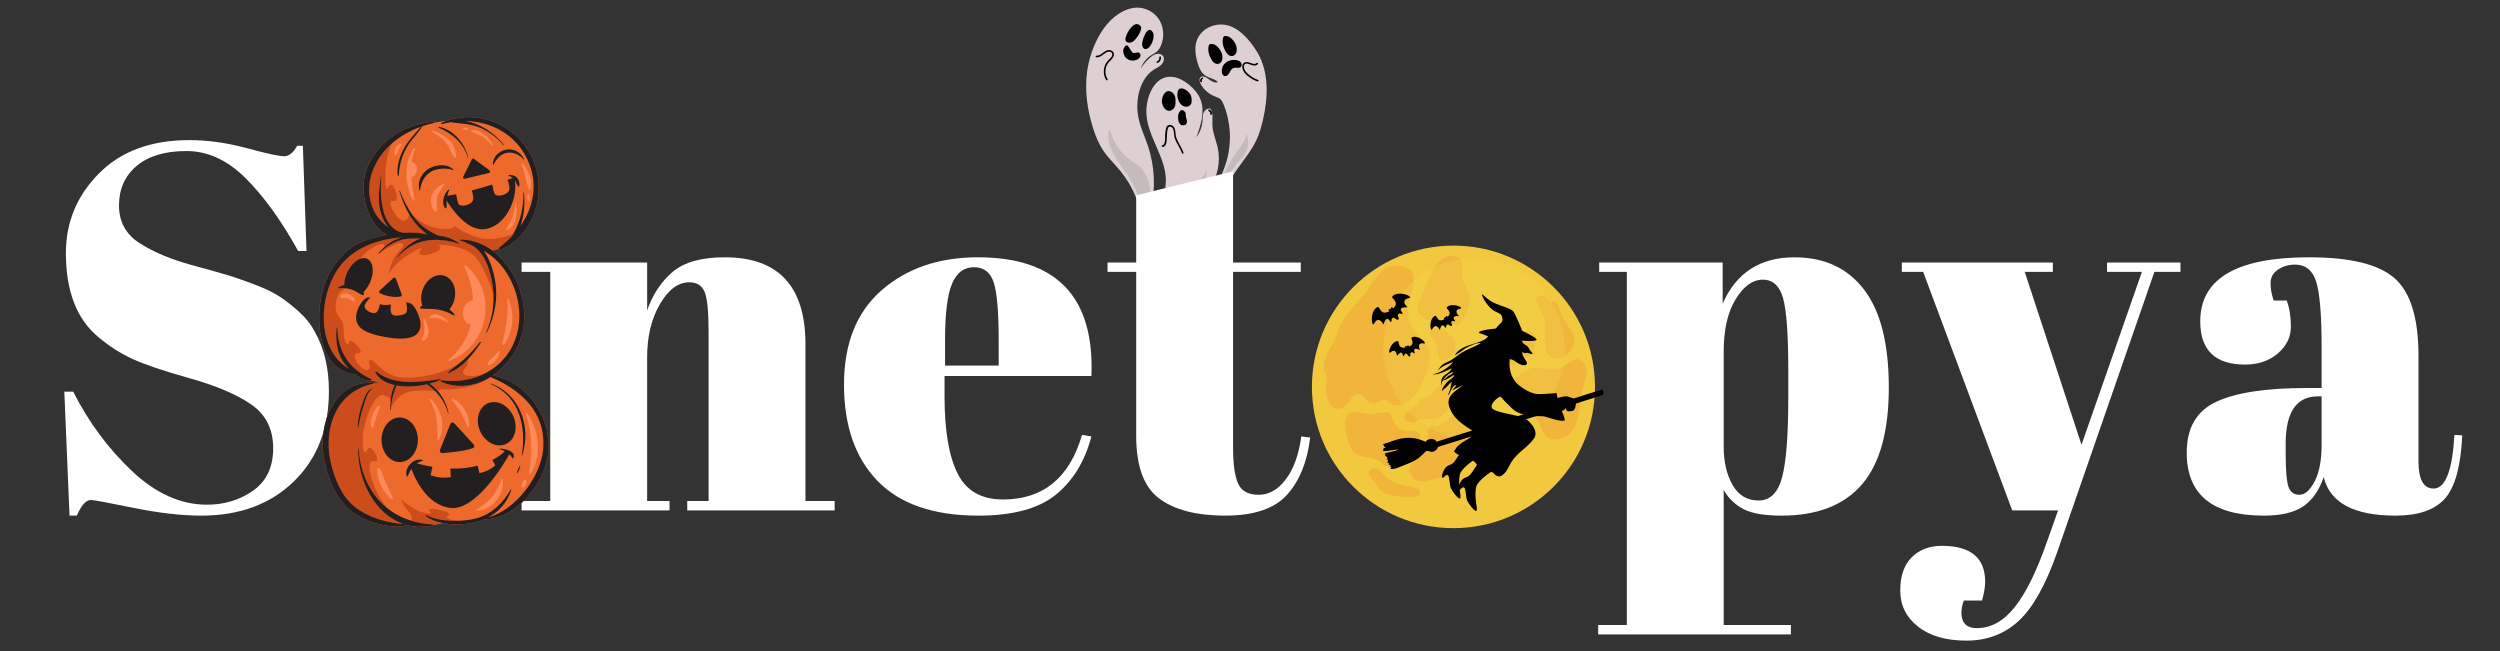 <svg xmlns="http://www.w3.org/2000/svg" xmlns:xlink="http://www.w3.org/1999/xlink" width="1920" zoomAndPan="magnify" viewBox="0 0 1440 375" height="500" preserveAspectRatio="xMidYMid meet" version="1.0"><rect x="0" y="0" width="1440" height="375" fill="#333333" stroke="none"/><defs><g/><clipPath id="f80a2ee1f7"><path d="M 660 44 L 703 44 L 703 153.562 L 660 153.562 Z M 660 44 " clip-rule="nonzero"/></clipPath><clipPath id="e970d0eb35"><path d="M 755.566 141.465 L 919 141.465 L 919 304.215 L 755.566 304.215 Z M 755.566 141.465 " clip-rule="nonzero"/></clipPath></defs><g clip-path="url(#f80a2ee1f7)"><path fill="#ded0d2" d="M 667.625 153.562 C 670.551 138.395 681.137 126.023 691.57 114.586 C 693.406 112.566 695.242 110.543 696.801 108.309 C 701.5 101.438 703.152 92.922 701.348 84.777 C 700.41 80.645 698.574 76.664 698.355 72.406 C 698.199 69.082 699.012 65.477 697.234 62.648 C 695.68 62.059 693.965 63.363 693.312 64.887 C 692.66 66.41 692.785 68.148 692.629 69.766 C 692.348 73.152 691.133 76.387 689.109 79.09 C 691.664 72.098 694.184 64.355 691.539 57.426 C 690.199 53.914 687.582 50.961 684.625 48.598 C 681.949 46.484 678.867 44.715 675.473 44.309 C 664.637 42.973 659.965 56.492 660.309 65.133 C 660.836 78.75 671.641 90.496 671.547 104.109 C 671.516 111.945 667.844 119.215 666.098 126.832 C 664.074 135.75 664.605 144.984 667.625 153.562 Z M 667.625 153.562 " fill-opacity="1" fill-rule="nonzero"/></g><path fill="#ded0d2" d="M 658.41 130.934 L 658.41 130.965 C 660.711 128.074 661.926 124.469 662.801 120.895 C 665.727 108.711 665.195 95.938 661.211 84.031 C 659.406 78.719 656.945 73.59 655.793 68.055 C 654.859 63.488 654.859 58.793 655.824 54.227 C 657.008 48.66 659.809 43.16 664.605 40.113 C 666.098 39.18 667.781 38.465 668.996 37.191 C 670.211 35.918 670.926 33.898 669.992 32.406 C 669.215 31.191 667.594 30.789 666.223 31.07 C 664.824 31.348 663.641 32.188 662.551 33.121 C 660.402 34.953 658.535 37.129 657.07 39.555 C 658.129 36.352 660.246 33.648 663.047 31.816 C 664.137 31.133 665.32 30.57 666.316 29.734 C 667.469 28.738 668.277 27.371 668.84 25.941 C 670.895 20.844 670.273 14.688 666.973 10.305 C 663.672 5.926 657.785 3.562 652.398 4.617 C 636.801 7.758 628.051 27.184 626.184 41.172 C 624.688 52.234 626.309 63.582 629.73 74.211 C 631.133 78.562 632.875 82.852 635.398 86.645 C 638.293 90.965 642.125 94.57 645.426 98.578 C 652.93 107.809 657.445 119.094 658.41 130.934 Z M 658.41 130.934 " fill-opacity="1" fill-rule="nonzero"/><path fill="#ded0d2" d="M 695.555 132.832 C 695.461 126.52 696.426 120.242 698.324 114.211 C 700.691 106.785 704.523 99.852 706.641 92.332 C 709.598 81.609 708.91 70.168 704.676 59.883 C 704.242 58.855 703.773 57.801 702.934 57.086 C 702.094 56.371 700.91 55.996 699.852 55.594 C 696.613 54.316 693.531 51.832 691.816 48.785 C 689.516 44.684 692.035 42.445 695.93 45.398 C 697.578 46.641 699.664 48.195 701.5 47.23 C 699.539 45.273 696.457 45.023 694.184 43.469 C 691.695 41.762 690.512 38.715 689.699 35.793 C 688.797 32.594 688.238 29.203 688.703 25.91 C 690.012 16.711 700.379 11.922 708.695 15.094 C 713.676 16.988 717.598 20.938 720.836 25.164 C 722.332 27.059 723.641 29.078 724.824 31.164 C 731.02 42.57 730.363 56.523 727.438 69.145 C 726.504 73.184 725.352 77.195 723.578 80.953 C 720.836 86.707 716.695 91.68 713.023 96.898 C 705.176 107.84 699.32 119.992 695.555 132.832 Z M 695.555 132.832 " fill-opacity="1" fill-rule="nonzero"/><path fill="#000000" d="M 648.289 23.207 C 648.195 22.738 648.227 22.242 648.32 21.777 C 648.91 18.855 653.77 10.336 657.32 15.496 C 657.383 17.703 656.168 19.754 654.859 21.527 C 654.238 22.398 653.551 23.266 652.68 23.859 C 651.777 24.48 650.656 24.789 649.629 24.48 C 649.129 24.355 648.695 24.012 648.445 23.578 C 648.352 23.484 648.32 23.359 648.289 23.207 Z M 648.289 23.207 " fill-opacity="1" fill-rule="nonzero"/><path fill="#000000" d="M 657.973 26.312 C 657.91 25.941 657.879 25.535 657.879 25.164 C 657.879 23.051 660.992 13.727 663.98 18.543 C 664.574 19.477 664.574 20.656 664.418 21.746 C 664.137 23.453 663.484 25.102 662.488 26.531 C 661.742 27.617 660.402 28.645 659.188 28.117 C 658.473 27.805 658.129 27.09 657.973 26.312 Z M 657.973 26.312 " fill-opacity="1" fill-rule="nonzero"/><path fill="#000000" d="M 647.043 28.457 C 647.199 27.648 648.602 25.227 649.629 26.406 C 650.375 27.277 650.969 28.426 651.621 29.391 C 651.871 29.824 652.211 30.168 652.617 30.418 C 653.676 30.883 654.953 29.855 656.012 30.324 C 656.727 30.602 657.039 31.504 656.883 32.25 C 656.664 32.996 656.168 33.617 655.512 34.023 C 653.301 35.422 650.438 35.141 648.539 33.34 C 647.324 31.969 646.762 30.199 647.043 28.457 Z M 647.043 28.457 " fill-opacity="1" fill-rule="nonzero"/><path fill="#000000" d="M 672.73 63.766 C 670.895 63.301 669.492 61 669.273 58.793 C 668.965 56.059 670.957 51.211 674.477 52.766 C 675.598 53.262 676.375 54.348 676.777 55.5 C 677.121 56.68 677.215 57.922 677.121 59.137 C 677.059 60.379 676.84 61.684 675.969 62.586 C 674.816 63.734 673.695 64.016 672.73 63.766 Z M 672.73 63.766 " fill-opacity="1" fill-rule="nonzero"/><path fill="#000000" d="M 678.648 51.957 C 677.121 55.219 679.051 61.125 683.008 61.465 C 684.004 61.559 685 61.188 685.684 60.441 C 686.461 59.508 686.492 58.172 686.371 56.961 C 686.309 56.059 686.059 55.188 685.684 54.41 C 684.781 52.949 683.41 51.801 681.793 51.148 C 680.953 50.898 679.613 50.773 678.957 51.457 C 678.836 51.613 678.742 51.801 678.648 51.957 Z M 678.648 51.957 " fill-opacity="1" fill-rule="nonzero"/><path fill="#000000" d="M 679.801 63.891 C 679.395 64.328 679.113 64.855 678.898 65.414 C 678.617 66.191 678.523 67 678.586 67.84 C 678.617 69.176 678.867 70.605 679.801 71.598 C 679.926 71.754 680.109 71.91 680.297 72.004 C 680.484 72.098 680.703 72.129 680.922 72.16 C 681.574 72.223 682.289 72.223 682.82 71.879 C 683.629 71.352 683.785 70.168 683.598 69.207 C 683.41 68.242 682.977 67.309 682.977 66.316 C 683.008 65.941 683.008 65.57 682.945 65.195 C 682.82 64.824 682.602 64.48 682.32 64.234 C 682.043 63.922 681.668 63.672 681.262 63.488 C 680.734 63.301 680.141 63.457 679.801 63.891 Z M 679.801 63.891 " fill-opacity="1" fill-rule="nonzero"/><path fill="#000000" d="M 696.957 25.383 C 696.832 25.41 696.738 25.473 696.645 25.566 C 695.836 26.344 695.93 28.52 696.051 29.516 C 696.27 30.977 696.738 32.375 697.453 33.68 C 698.199 35.141 699.32 36.664 700.973 36.82 C 701.719 36.883 702.465 36.633 703.027 36.105 C 703.586 35.512 703.961 34.77 704.055 33.961 C 704.492 31.223 702.996 28.488 700.941 26.594 C 700.629 26.312 700.32 26.066 699.945 25.848 C 699.32 25.504 697.797 25.102 696.957 25.383 Z M 696.957 25.383 " fill-opacity="1" fill-rule="nonzero"/><path fill="#000000" d="M 705.207 20.844 C 705.082 20.875 704.988 20.938 704.895 21.031 C 704.086 21.805 704.18 23.98 704.305 24.977 C 704.523 26.438 704.988 27.836 705.703 29.141 C 706.453 30.602 707.574 32.125 709.223 32.281 C 709.969 32.344 710.719 32.062 711.277 31.566 C 711.84 30.977 712.211 30.23 712.305 29.422 C 712.742 26.688 711.246 23.953 709.191 22.086 C 708.883 21.805 708.539 21.559 708.195 21.34 C 707.574 20.969 706.047 20.531 705.207 20.844 Z M 705.207 20.844 " fill-opacity="1" fill-rule="nonzero"/><path fill="#000000" d="M 704.613 43.379 C 704.023 42.848 703.742 41.949 703.742 41.141 C 703.617 36.852 707.168 34.332 711.152 34.52 C 711.996 34.52 712.836 34.707 713.613 35.047 C 714.391 35.391 714.984 36.074 715.172 36.914 C 715.324 37.75 714.891 38.684 714.082 38.965 C 713.551 39.148 712.961 38.996 712.367 38.965 C 711.215 38.871 710 39.242 709.254 40.082 C 708.883 40.551 708.602 41.047 708.352 41.605 C 708.07 42.258 707.637 42.816 707.105 43.285 C 706.547 43.75 705.828 43.906 705.113 43.719 C 704.957 43.625 704.77 43.531 704.613 43.379 Z M 704.613 43.379 " fill-opacity="1" fill-rule="nonzero"/><path fill="#000000" d="M 631.539 32.996 C 633.656 33.184 635.117 31.566 636.738 30.508 C 637.453 30.043 638.293 29.672 639.168 29.793 C 639.977 29.918 640.66 30.418 640.691 31.285 C 640.723 32.281 640.039 33.121 639.352 33.773 C 638.637 34.395 638.016 35.109 637.422 35.855 C 636.457 37.254 635.898 38.871 635.805 40.578 C 635.648 42.508 636.113 44.402 637.141 46.051 C 637.453 46.578 638.293 46.082 637.953 45.586 C 636.051 42.539 636.395 38.25 638.855 35.605 C 640.102 34.27 642.031 32.871 641.562 30.758 C 641.16 29.078 639.168 28.551 637.672 29.016 C 635.492 29.703 633.965 32.281 631.508 32.062 C 630.914 32 630.914 32.934 631.539 32.996 Z M 631.539 32.996 " fill-opacity="1" fill-rule="nonzero"/><path fill="#000000" d="M 669.742 84.652 C 671.484 84.406 671.922 82.414 672.016 80.953 C 672.109 79.836 672.078 78.688 672.172 77.566 C 672.266 76.449 672.328 75.145 672.668 74.023 C 672.949 73.09 673.695 72.625 674.602 73.09 C 675.566 73.559 675.938 74.52 676.062 75.516 C 676.219 76.605 676.219 77.691 676.438 78.75 C 676.688 79.773 677.059 80.77 677.527 81.699 C 678.586 83.875 680.016 85.867 680.797 88.164 C 680.984 88.758 681.918 88.508 681.699 87.918 C 680.984 85.773 679.738 83.875 678.68 81.887 C 678.148 80.895 677.715 79.867 677.402 78.777 C 677.09 77.629 677.121 76.418 676.934 75.234 C 676.777 74.211 676.375 73.215 675.535 72.562 C 674.848 72.035 673.914 71.723 673.074 72.035 C 672.109 72.375 671.734 73.34 671.547 74.273 C 671.332 75.547 671.176 76.82 671.113 78.094 C 671.051 79.309 671.145 80.582 670.895 81.762 C 670.738 82.633 670.395 83.566 669.43 83.691 C 668.871 83.844 669.121 84.746 669.742 84.652 Z M 669.742 84.652 " fill-opacity="1" fill-rule="nonzero"/><path fill="#000000" d="M 724.574 45.988 C 723.078 45.492 721.68 44.746 720.402 43.812 C 719.25 43.004 718.098 42.07 717.32 40.891 C 716.664 39.895 715.98 38.125 716.914 37.098 C 717.848 36.074 719.621 37.004 720.652 37.379 C 721.895 37.812 723.516 38.062 724.48 36.973 C 724.887 36.508 724.199 35.855 723.797 36.289 C 722.801 37.41 721.055 36.477 719.934 36.105 C 718.625 35.637 716.945 35.422 716.043 36.695 C 715.172 37.906 715.543 39.617 716.168 40.828 C 716.852 42.195 718.035 43.254 719.25 44.156 C 720.773 45.305 722.457 46.328 724.293 46.891 C 724.918 47.043 725.164 46.145 724.574 45.988 Z M 724.574 45.988 " fill-opacity="1" fill-rule="nonzero"/><path fill="#000000" d="M 667.719 33.059 C 667.719 33.09 667.719 33.152 667.75 33.184 C 667.75 33.121 667.75 33.152 667.75 33.184 C 667.75 33.215 667.75 33.309 667.75 33.367 C 667.75 33.43 667.75 33.523 667.75 33.586 C 667.75 33.586 667.75 33.711 667.75 33.648 C 667.75 33.586 667.75 33.68 667.75 33.711 C 667.719 33.836 667.688 33.992 667.625 34.113 C 667.625 34.145 667.594 34.176 667.594 34.207 C 667.562 34.27 667.531 34.332 667.5 34.395 C 667.469 34.457 667.438 34.52 667.406 34.551 C 667.375 34.613 667.375 34.613 667.344 34.645 C 667.312 34.676 667.281 34.707 667.344 34.645 C 667.25 34.738 667.156 34.859 667.066 34.953 L 667.004 35.016 C 667.004 35.016 666.879 35.109 666.973 35.047 C 666.91 35.078 666.879 35.109 666.816 35.172 C 666.754 35.234 666.691 35.234 666.629 35.266 L 666.535 35.328 C 666.598 35.297 666.535 35.328 666.504 35.328 C 666.254 35.391 666.098 35.637 666.129 35.887 C 666.191 36.137 666.441 36.289 666.691 36.258 C 666.691 36.258 666.723 36.258 666.723 36.258 C 668.125 35.73 668.934 34.27 668.684 32.809 C 668.621 32.562 668.371 32.406 668.094 32.469 C 667.844 32.531 667.688 32.809 667.75 33.059 Z M 667.719 33.059 " fill-opacity="1" fill-rule="nonzero"/><path fill="#000000" d="M 696.207 64.109 C 696.27 64.109 696.301 64.141 696.363 64.141 L 696.395 64.141 C 696.457 64.172 696.426 64.141 696.363 64.109 C 696.395 64.109 696.395 64.141 696.426 64.141 L 696.613 64.234 C 696.707 64.297 696.52 64.172 696.613 64.234 C 696.707 64.297 696.77 64.387 696.832 64.449 C 696.895 64.512 696.832 64.449 696.832 64.418 C 696.832 64.449 696.863 64.449 696.895 64.48 L 696.988 64.637 C 696.988 64.668 697.02 64.699 697.02 64.699 C 697.02 64.73 697.051 64.793 697.02 64.73 L 697.02 64.762 C 697.02 64.793 697.051 64.793 697.051 64.824 C 697.082 64.887 697.082 64.918 697.082 64.98 L 697.109 65.07 C 697.141 65.164 697.109 64.949 697.109 65.043 C 697.109 65.133 697.109 65.227 697.109 65.32 C 697.109 65.414 697.141 65.195 697.109 65.289 L 697.082 65.383 C 697.082 65.445 697.051 65.477 697.051 65.539 C 696.988 65.789 697.141 66.035 697.391 66.129 C 697.641 66.191 697.891 66.035 697.984 65.789 C 698.324 64.637 697.672 63.457 696.551 63.113 C 696.551 63.113 696.52 63.113 696.52 63.113 C 696.27 63.051 696.023 63.207 695.93 63.457 C 695.867 63.703 696.023 63.953 696.27 64.047 Z M 696.207 64.109 " fill-opacity="1" fill-rule="nonzero"/><path fill="#000000" d="M 692.473 44.652 C 691.973 44.84 691.57 45.211 691.383 45.738 C 691.195 46.207 691.227 46.734 691.477 47.168 C 691.602 47.387 691.91 47.48 692.129 47.324 C 692.348 47.199 692.441 46.891 692.285 46.672 C 692.285 46.641 692.254 46.641 692.254 46.609 C 692.316 46.703 692.285 46.672 692.254 46.641 C 692.223 46.609 692.223 46.578 692.223 46.516 C 692.223 46.484 692.223 46.328 692.223 46.484 C 692.223 46.453 692.223 46.391 692.223 46.359 C 692.223 46.328 692.223 46.27 692.223 46.238 C 692.223 46.207 692.254 46.113 692.223 46.27 C 692.223 46.238 692.223 46.238 692.223 46.207 C 692.254 46.113 692.254 46.051 692.285 45.957 C 692.316 45.895 692.254 46.051 692.254 45.988 C 692.254 45.957 692.285 45.957 692.285 45.926 L 692.379 45.738 C 692.379 45.707 692.441 45.676 692.379 45.738 C 692.316 45.801 692.379 45.738 692.379 45.738 L 692.41 45.707 C 692.441 45.676 692.473 45.645 692.504 45.613 C 692.535 45.586 692.41 45.676 692.473 45.645 L 692.504 45.613 C 692.535 45.586 692.566 45.555 692.629 45.555 C 692.66 45.523 692.723 45.523 692.598 45.555 L 692.66 45.523 C 692.906 45.461 693.062 45.211 693 44.93 C 693 44.746 692.754 44.59 692.473 44.652 C 692.473 44.652 692.473 44.684 692.473 44.652 Z M 692.473 44.652 " fill-opacity="1" fill-rule="nonzero"/><path fill="#c4bbbc" d="M 659.25 127.172 C 658.066 118.035 654.891 109.27 649.879 101.5 C 647.074 97.18 643.742 93.199 641.348 88.633 C 639.945 85.988 638.855 83.129 638.449 80.148 C 638.172 77.879 638.324 72.285 640.07 77.039 C 642.094 82.57 644.926 87.391 649.66 91.055 C 652.211 93.047 655.141 94.602 657.383 96.93 C 661.055 100.754 662.52 106.285 662.395 111.602 C 662.301 116.949 660.805 122.105 659.25 127.172 Z M 659.25 127.172 " fill-opacity="1" fill-rule="nonzero"/><path fill="#c4bbbc" d="M 667.688 147.906 C 668 147.004 666.629 143.801 666.473 142.715 C 666.16 140.664 666.039 138.582 666.098 136.496 C 666.223 132.488 667.004 128.512 668.434 124.781 C 669.773 121.27 671.578 117.664 674.477 115.27 C 678.055 112.348 682.32 110.453 686.184 107.965 C 690.293 105.324 694.121 101.625 695.086 96.867 C 694.715 101.406 694.277 106.102 692.16 110.141 C 690.043 114.18 686.371 117.195 683.223 120.523 C 675.938 128.168 671.238 137.926 667.688 147.906 Z M 667.688 147.906 " fill-opacity="1" fill-rule="nonzero"/><path fill="#c4bbbc" d="M 697.297 123.195 C 699.977 109.922 705.395 97.367 713.176 86.301 C 715.234 83.379 717.598 80.363 718.223 76.758 C 718.906 79.34 719.312 82.324 718.625 84.996 C 717.785 88.227 715.355 90.746 713.207 93.355 C 706.016 102.059 701.625 112.719 697.297 123.195 Z M 697.297 123.195 " fill-opacity="1" fill-rule="nonzero"/><g fill="#ffffff" fill-opacity="1"><g transform="translate(21.75, 294)"><g><path d="M 97.5 -3.297 C 107.5 -3.297 116.348 -5.992 124.047 -11.391 C 131.742 -16.797 135.594 -24.945 135.594 -35.844 C 135.594 -46.75 131.441 -55.098 123.141 -60.891 C 114.848 -66.691 103.051 -71.742 87.75 -76.047 C 72.445 -80.348 61.344 -84.098 54.438 -87.297 C 47.539 -90.492 40.992 -94.695 34.797 -99.906 C 22.398 -110.301 16.203 -126.398 16.203 -148.203 C 16.203 -166.004 22.551 -181.301 35.25 -194.094 C 47.945 -206.895 65.297 -213.297 87.297 -213.297 C 97.898 -213.297 108.953 -211.742 120.453 -208.641 C 131.953 -205.547 139.098 -204 141.891 -204 C 144.691 -204 147.195 -206 149.406 -210 L 152.703 -210 L 154.797 -149.406 L 150 -149.406 C 140.395 -166.801 130.344 -180.75 119.844 -191.25 C 109.344 -201.75 97.941 -207 85.641 -207 C 73.348 -207 63.801 -204.148 57 -198.453 C 50.195 -192.754 46.797 -185.156 46.797 -175.656 C 46.797 -166.156 50.844 -158.852 58.938 -153.75 C 67.039 -148.645 76.992 -144.492 88.797 -141.297 C 100.598 -138.098 108.348 -135.898 112.047 -134.703 C 115.742 -133.504 120.344 -131.852 125.844 -129.75 C 131.344 -127.645 135.844 -125.441 139.344 -123.141 C 142.844 -120.848 146.539 -117.953 150.438 -114.453 C 154.344 -110.953 157.395 -107.102 159.594 -102.906 C 165 -93.301 167.703 -81.898 167.703 -68.703 C 167.703 -47.098 160.953 -29.742 147.453 -16.641 C 133.953 -3.547 116.203 3 94.203 3 C 82.797 3 69.742 1.5 55.047 -1.5 C 40.348 -4.5 32.195 -6 30.594 -6 C 27.801 -6 25.102 -3 22.5 3 L 18.297 3 L 15.297 -68.406 L 20.406 -68.406 C 29.195 -51 40.441 -35.797 54.141 -22.797 C 67.848 -9.797 82.301 -3.297 97.5 -3.297 Z M 97.5 -3.297 "/></g></g></g><g fill="#ffffff" fill-opacity="1"><g transform="translate(201.75, 294)"><g><path d="M 47.094 -163.5 C 36.5 -163.5 28.953 -166.195 24.453 -171.594 C 19.953 -177 17.703 -183.703 17.703 -191.703 C 17.703 -199.703 20.148 -206.301 25.047 -211.5 C 29.953 -216.695 37.406 -219.297 47.406 -219.297 C 57.406 -219.297 65.004 -216.945 70.203 -212.25 C 75.398 -207.551 78 -200.848 78 -192.141 C 78 -183.441 75.5 -176.492 70.5 -171.297 C 65.5 -166.098 57.695 -163.5 47.094 -163.5 Z M 1.797 -142.797 L 75.297 -142.797 L 75.297 -5.406 L 92.094 -5.406 L 92.094 0 L 3 0 L 3 -5.406 L 19.5 -5.406 L 19.5 -137.406 L 1.797 -137.406 Z M 1.797 -142.797 "/></g></g></g><g fill="#ffffff" fill-opacity="1"><g transform="translate(296.85, 294)"><g><path d="M 3.594 -142.797 L 75.906 -142.797 L 75.906 -115.203 C 79.102 -124.398 84 -131.797 90.594 -137.391 C 97.195 -142.992 107.195 -145.797 120.594 -145.797 C 151.594 -145.797 167.094 -129.098 167.094 -95.703 L 167.094 -5.406 L 183.906 -5.406 L 183.906 0 L 99 0 L 99 -5.406 L 111.297 -5.406 L 111.297 -102.906 C 111.297 -114.906 110.492 -122.656 108.891 -126.156 C 107.297 -129.656 104.398 -131.406 100.203 -131.406 C 93.797 -131.406 88.145 -127.203 83.25 -118.797 C 78.352 -110.398 75.906 -100.203 75.906 -88.203 L 75.906 -5.406 L 88.797 -5.406 L 88.797 0 L 3.594 0 L 3.594 -5.406 L 20.094 -5.406 L 20.094 -137.406 L 3.594 -137.406 Z M 3.594 -142.797 "/></g></g></g><g fill="#ffffff" fill-opacity="1"><g transform="translate(481.649, 294)"><g><path d="M 81.906 3 C 56.102 3 36.75 -3.648 23.844 -16.953 C 10.945 -30.254 4.5 -48.754 4.5 -72.453 C 4.5 -96.148 11.75 -114.297 26.25 -126.891 C 40.75 -139.492 59.195 -145.797 81.594 -145.797 C 127 -145.797 148.801 -123 147 -77.406 L 62.406 -77.406 L 62.406 -65.703 C 62.406 -46.098 64.906 -31.297 69.906 -21.297 C 74.906 -11.297 83.602 -6.297 96 -6.297 C 119.195 -6.297 134.395 -18.695 141.594 -43.5 L 147 -42.594 C 143.195 -28.195 136.344 -17 126.438 -9 C 116.539 -1 101.695 3 81.906 3 Z M 62.703 -83.406 L 93.594 -83.406 L 93.594 -98.094 C 93.594 -114.301 92.645 -125.352 90.75 -131.25 C 88.852 -137.145 85.051 -140.094 79.344 -140.094 C 73.645 -140.094 69.445 -136.941 66.75 -130.641 C 64.051 -124.348 62.703 -113.5 62.703 -98.094 Z M 62.703 -83.406 "/></g></g></g><g fill="#ffffff" fill-opacity="1"><g transform="translate(636.449, 294)"><g><path d="M 18 -42.906 L 18 -137.406 L 1.5 -137.406 L 1.5 -142.797 L 18 -142.797 L 18 -181.5 L 73.797 -195.297 L 73.797 -142.797 L 112.797 -142.797 L 112.797 -137.406 L 73.797 -137.406 L 73.797 -36.297 C 73.797 -26.898 74.742 -20 76.641 -15.594 C 78.547 -11.195 82.5 -9 88.5 -9 C 94.5 -9 99.75 -12 104.25 -18 C 108.75 -24 111.695 -32.195 113.094 -42.594 L 118.203 -42 C 116.598 -28.195 112.195 -17.242 105 -9.141 C 97.801 -1.047 85.898 3 69.297 3 C 52.703 3 40.004 -0.297 31.203 -6.891 C 22.398 -13.492 18 -25.5 18 -42.906 Z M 18 -42.906 "/></g></g></g><g fill="#ffffff" fill-opacity="1"><g transform="translate(754.649, 294)"><g><path d="M 99.906 -59.094 L 99.906 -84.594 C 99.906 -104 98.852 -118.148 96.75 -127.047 C 94.645 -135.953 89.797 -140.406 82.203 -140.406 C 77.797 -140.406 74.242 -139.156 71.547 -136.656 C 68.848 -134.156 66.898 -130.004 65.703 -124.203 C 63.898 -115.203 63 -101.5 63 -83.094 L 63 -59.703 C 63 -37.898 63.648 -24.797 64.953 -20.391 C 66.254 -15.992 67.602 -12.395 69 -9.594 C 71.195 -4.801 75.5 -2.406 81.906 -2.406 C 89.695 -2.406 94.797 -6.906 97.203 -15.906 C 99.004 -22.301 99.906 -36.695 99.906 -59.094 Z M 81.297 3 C 56.297 3 37.395 -3.398 24.594 -16.203 C 11.801 -29.004 5.406 -47.352 5.406 -71.25 C 5.406 -95.145 12.254 -113.539 25.953 -126.438 C 39.648 -139.344 58.898 -145.797 83.703 -145.797 C 108.504 -145.797 127.004 -139.844 139.203 -127.938 C 151.398 -116.039 157.5 -97.895 157.5 -73.5 C 157.5 -22.5 132.098 3 81.297 3 Z M 81.297 3 "/></g></g></g><g fill="#ffffff" fill-opacity="1"><g transform="translate(917.548, 294)"><g><path d="M 112.5 -80.703 C 112.5 -101.297 111.5 -115.145 109.5 -122.25 C 107.5 -129.352 103.598 -132.906 97.797 -132.906 C 91.992 -132.906 86.789 -129.156 82.188 -121.656 C 77.594 -114.156 75.297 -104.102 75.297 -91.5 L 75.297 -36.594 C 75.297 -28 76.992 -20.703 80.391 -14.703 C 83.797 -8.703 88.797 -5.703 95.391 -5.703 C 101.992 -5.703 106.492 -10.098 108.891 -18.891 C 111.297 -27.691 112.5 -43.094 112.5 -65.094 Z M 74.703 -142.797 L 74.703 -119.094 C 82.504 -136.895 96.301 -145.797 116.094 -145.797 C 133.301 -145.797 146.656 -139.594 156.156 -127.188 C 165.656 -114.789 170.406 -95.992 170.406 -70.797 C 170.406 -45.598 165.254 -27 154.953 -15 C 144.648 -3 129.195 3 108.594 3 C 99 3 91.801 1.801 87 -0.594 C 82.195 -3 78.297 -6.703 75.297 -11.703 L 75.297 66 L 114 66 L 114 71.406 L 3 71.406 L 3 66 L 19.5 66 L 19.5 -137.406 L 3.594 -137.406 L 3.594 -142.797 Z M 74.703 -142.797 "/></g></g></g><g fill="#ffffff" fill-opacity="1"><g transform="translate(1093.948, 294)"><g><path d="M 1.5 -137.406 L 1.5 -142.797 L 88.5 -142.797 L 88.5 -137.406 L 72.297 -137.406 L 105 -37.797 L 139.797 -137.406 L 119.703 -137.406 L 119.703 -142.797 L 162 -142.797 L 162 -137.406 L 147 -137.406 L 90.906 24.297 C 84.301 43.098 76.898 56.25 68.703 63.75 C 60.504 71.25 50.504 75 38.703 75 C 26.898 75 17.598 72.297 10.797 66.891 C 3.992 61.492 0.594 54.594 0.594 46.188 C 0.594 37.789 2.789 31.395 7.188 27 C 11.594 22.602 17.395 20.406 24.594 20.406 C 41.195 20.406 49.5 27.301 49.5 41.094 C 49.5 44.094 48.898 47.695 47.703 51.906 L 37.203 51.906 C 35.598 56.5 35.395 60.297 36.594 63.297 C 37.801 66.297 40.504 67.797 44.703 67.797 C 52.898 67.797 60.195 63.742 66.594 55.641 C 73 47.547 79.102 35.195 84.906 18.594 L 91.5 0 L 65.094 0 L 13.797 -137.406 Z M 1.5 -137.406 "/></g></g></g><g fill="#ffffff" fill-opacity="1"><g transform="translate(1253.548, 294)"><g><path d="M 75 -70.5 L 83.703 -70.5 L 83.703 -93.594 C 83.703 -112.594 82.648 -125.344 80.547 -131.844 C 78.453 -138.344 74.406 -141.594 68.406 -141.594 C 64.801 -141.594 61.547 -140.645 58.641 -138.75 C 55.742 -136.852 54.297 -134.254 54.297 -130.953 C 54.297 -127.648 54.895 -124.301 56.094 -120.906 L 63.594 -120.906 C 65.195 -116.695 66 -111.645 66 -105.75 C 66 -99.852 63.5 -94.754 58.5 -90.453 C 53.5 -86.148 47.195 -84 39.594 -84 C 22.395 -84 13.797 -92.301 13.797 -108.906 C 13.797 -133.5 34.695 -145.797 76.5 -145.797 C 100.301 -145.797 116.75 -141.742 125.844 -133.641 C 134.945 -125.547 139.5 -110.695 139.5 -89.094 L 139.5 -28.203 C 139.5 -17.797 142.398 -12.594 148.203 -12.594 C 155.004 -12.594 159.004 -22.895 160.203 -43.5 L 164.703 -43.203 C 163.898 -25.598 160.598 -13.492 154.797 -6.891 C 148.992 -0.297 139.492 3 126.297 3 C 102.297 3 88.5 -4.398 84.906 -19.203 C 82.301 -11.598 78.398 -5.992 73.203 -2.391 C 68.004 1.203 60.406 3 50.406 3 C 20.801 3 6 -9.098 6 -33.297 C 6 -47.492 11.648 -57.242 22.953 -62.547 C 34.254 -67.848 51.602 -70.5 75 -70.5 Z M 63 -33.594 C 63 -23.195 63.547 -16.5 64.641 -13.5 C 65.742 -10.5 67.844 -9 70.938 -9 C 74.039 -9 76.941 -11.547 79.641 -16.641 C 82.348 -21.742 83.703 -28.797 83.703 -37.797 L 83.703 -65.703 L 81.594 -65.703 C 69.195 -65.703 63 -56.602 63 -38.406 Z M 63 -33.594 "/></g></g></g><g clip-path="url(#e970d0eb35)"><path fill="#f2c83f" d="M 918.715 222.844 C 918.715 267.785 882.211 304.215 837.188 304.215 C 792.164 304.215 755.66 267.785 755.66 222.844 C 755.66 177.902 792.164 141.469 837.188 141.469 C 882.211 141.469 918.715 177.902 918.715 222.844 " fill-opacity="1" fill-rule="nonzero"/></g><path fill="#f1b53b" d="M 764.398 218.773 C 761.484 227.492 767.309 242.023 776.625 232.141 C 778.375 229.816 778.953 226.91 782.449 226.91 C 785.941 226.91 786.527 231.562 790.02 232.141 C 791.57 232.762 792.793 232.059 794.039 231.355 C 795.125 230.742 796.23 230.129 797.59 230.398 C 801.664 230.98 801.082 234.469 805.742 233.305 C 815.641 232.141 824.375 212.961 823.211 204.242 C 822.629 196.688 817.387 194.941 813.895 189.711 C 810.398 183.898 810.398 178.086 812.148 171.691 C 814.477 163.555 817.973 153.672 805.16 153.094 C 794.098 152.512 791.184 163.555 784.777 170.531 C 777.789 178.668 773.133 183.316 769.637 193.781 C 767.309 200.172 760.32 207.73 763.23 214.703 L 764.398 218.773 " fill-opacity="1" fill-rule="nonzero"/><path fill="#f1b53b" d="M 893.09 174.598 C 892.508 172.855 890.762 170.531 888.434 170.531 C 881.445 170.531 887.27 178.086 888.434 180.41 C 891.926 187.387 887.852 197.266 891.344 203.66 C 896.586 211.797 909.395 201.336 906.484 193.199 C 904.738 189.129 901.242 185.641 899.496 181.574 C 898.332 178.668 897.75 174.598 894.254 173.434 L 893.09 174.598 " fill-opacity="1" fill-rule="nonzero"/><path fill="#f1b53b" d="M 816.227 175.762 C 819.719 169.367 822.047 162.391 825.543 155.418 C 827.871 150.766 833.109 145.535 838.934 147.859 C 845.34 150.184 840.684 155.996 842.43 161.23 C 844.176 167.043 848.254 168.785 845.922 175.762 C 845.34 179.25 842.43 187.387 838.934 187.387 C 837.188 187.387 834.277 184.48 831.945 183.898 C 830.781 183.609 829.473 183.898 828.09 184.188 C 826.707 184.48 825.25 184.77 823.793 184.48 C 820.883 183.898 816.805 180.992 816.805 177.504 L 816.227 175.762 " fill-opacity="1" fill-rule="nonzero"/><path fill="#f1b53b" d="M 793.512 237.953 C 785.941 240.859 774.297 230.98 774.879 245.512 C 774.879 249.578 776.625 255.973 778.953 259.461 C 783.031 264.691 788.855 262.367 794.098 265.273 C 796.426 266.438 797.008 268.762 800.5 268.762 C 803.41 268.762 805.742 264.109 808.07 262.367 C 810.984 260.043 821.465 254.23 816.805 249 C 815.059 247.254 810.398 248.418 808.652 247.836 C 804.578 246.672 804.578 245.512 802.832 242.605 C 801.082 239.699 802.25 237.375 798.172 237.375 L 793.512 237.953 " fill-opacity="1" fill-rule="nonzero"/><path fill="#f1b53b" d="M 901.824 210.055 C 898.332 212.961 894.254 212.961 890.18 212.383 C 883.191 211.219 880.863 211.797 874.457 216.449 C 858.734 226.91 879.699 232.723 884.938 240.859 C 888.434 246.09 889.016 253.648 896.586 253.066 C 904.156 252.484 907.648 246.672 908.812 240.281 C 909.977 235.051 910.562 229.234 911.727 223.422 C 912.891 219.355 915.801 212.383 911.727 208.312 C 910.562 207.73 909.395 207.148 908.23 206.566 L 901.824 210.055 " fill-opacity="1" fill-rule="nonzero"/><path fill="#f1b53b" d="M 883.191 201.918 C 886.684 193.781 880.863 185.059 874.457 194.941 C 872.129 197.848 863.395 206.566 869.797 209.473 C 874.457 211.219 876.785 205.984 880.281 205.406 L 883.191 201.918 " fill-opacity="1" fill-rule="nonzero"/><path fill="#f1b53b" d="M 791.766 277.48 C 795.262 283.293 797.008 284.453 803.41 285.617 C 805.742 286.199 822.629 288.523 816.805 281.547 C 816.223 280.969 808.652 279.805 806.906 279.223 C 803.996 278.062 801.082 277.48 798.172 274.574 C 796.426 272.832 794.098 268.762 790.602 269.922 C 788.273 270.504 787.688 273.41 789.438 275.156 L 791.766 277.48 " fill-opacity="1" fill-rule="nonzero"/><path fill="#f1b53b" d="M 816.805 233.305 C 812.148 235.051 802.832 242.605 813.895 243.188 C 816.223 243.188 816.223 241.441 817.973 241.441 C 819.719 240.859 821.465 241.441 823.211 241.441 C 827.871 240.859 829.617 240.859 832.531 237.375 C 834.855 233.887 843.594 219.355 833.109 219.938 C 827.289 220.516 824.375 230.98 817.973 229.816 L 816.805 233.305 " fill-opacity="1" fill-rule="nonzero"/><path fill="#f1b53b" d="M 834.855 193.199 C 833.695 191.457 831.945 190.293 829.617 189.711 C 820.301 186.223 823.793 192.617 826.707 197.266 C 829.035 202.5 827.289 210.637 833.695 206.566 C 838.352 203.664 838.934 199.594 837.77 195.523 L 834.855 193.199 " fill-opacity="1" fill-rule="nonzero"/><path fill="#f1b53b" d="M 822.047 248.418 C 823.793 254.809 822.047 258.297 817.387 262.367 C 813.312 266.438 808.652 270.504 814.477 275.734 C 818.555 279.223 824.961 275.734 829.617 275.156 C 836.605 274.574 841.266 273.41 844.758 267.016 C 847.672 262.367 851.746 240.281 846.504 236.793 C 843.098 234.527 839 237.645 835.152 240.766 C 831.109 244.047 827.348 247.328 824.961 244.348 L 822.047 248.418 " fill-opacity="1" fill-rule="nonzero"/><path fill="#f2cc43" d="M 849.035 148.625 C 846.375 148.625 843.762 148.824 841.207 149.203 C 844.031 152.004 840.957 156.824 842.43 161.23 C 844.176 167.043 848.254 168.785 845.922 175.762 C 845.34 179.25 842.43 187.387 838.934 187.387 C 837.188 187.387 834.277 184.48 831.945 183.898 C 831.605 183.812 831.254 183.777 830.891 183.777 C 830.008 183.777 829.066 183.984 828.09 184.188 C 827.113 184.395 826.098 184.602 825.074 184.602 C 824.648 184.602 824.223 184.566 823.793 184.48 C 820.883 183.898 816.805 180.992 816.805 177.504 L 816.227 175.762 C 819.719 169.367 822.047 162.391 825.543 155.418 C 825.828 154.844 826.16 154.262 826.531 153.688 C 822.105 155.793 818.02 158.504 814.391 161.707 C 814.219 164.836 813.086 168.406 812.148 171.691 C 810.398 178.086 810.398 183.898 813.895 189.711 C 817.387 194.941 822.629 196.688 823.211 204.242 C 824.301 212.391 816.738 229.684 807.66 232.855 C 808.746 234.25 809.898 235.59 811.117 236.867 C 812.832 235.324 815.125 233.934 816.805 233.305 L 817.973 229.816 C 818.309 229.879 818.637 229.906 818.953 229.906 C 824.691 229.906 827.594 220.488 833.109 219.938 C 833.316 219.926 833.512 219.918 833.703 219.918 C 843.25 219.922 834.812 233.953 832.531 237.375 C 829.617 240.859 827.871 240.859 823.211 241.441 C 822.047 241.441 820.883 241.184 819.719 241.184 C 819.137 241.184 818.555 241.25 817.973 241.441 C 817.387 241.441 816.996 241.637 816.648 241.898 C 818.789 243.582 821.066 245.105 823.457 246.445 L 824.961 244.348 C 825.617 245.172 826.383 245.516 827.227 245.516 C 829.445 245.516 832.227 243.141 835.152 240.766 C 838.082 238.391 841.152 236.016 843.957 236.016 C 844.836 236.016 845.691 236.25 846.504 236.793 C 849.344 238.68 849.449 246.023 848.488 253.098 C 848.668 253.098 848.852 253.098 849.035 253.098 C 862.504 253.098 874.781 248.02 884.059 239.676 C 877.723 232.141 859.508 226.395 874.457 216.449 C 879.062 213.105 881.562 211.863 885.199 211.863 C 886.621 211.863 888.215 212.055 890.18 212.379 C 891.438 212.559 892.695 212.684 893.938 212.684 C 896.168 212.684 898.344 212.285 900.363 211.086 C 900.758 209.117 901.035 207.109 901.199 205.066 C 899.688 206.031 898.035 206.605 896.453 206.605 C 894.516 206.605 892.684 205.738 891.344 203.664 C 887.852 197.266 891.926 187.387 888.434 180.41 C 887.27 178.086 881.445 170.531 888.434 170.531 C 890.762 170.531 892.508 172.855 893.09 174.598 L 893.836 173.852 C 884.668 158.73 868.031 148.625 849.035 148.625 M 830.855 207.668 C 827.805 207.668 828.598 201.512 826.707 197.266 C 824.375 193.547 821.676 188.711 825.457 188.711 C 826.402 188.711 827.754 189.016 829.617 189.711 C 831.945 190.293 833.695 191.453 834.859 193.199 L 837.77 195.523 C 838.934 199.594 838.352 203.664 833.695 206.566 C 832.484 207.336 831.566 207.668 830.855 207.668 M 871.648 209.828 C 871.07 209.828 870.457 209.719 869.797 209.473 C 863.395 206.566 872.129 197.848 874.457 194.941 C 876.492 191.801 878.469 190.539 880.105 190.539 C 883.621 190.539 885.574 196.367 883.191 201.918 L 880.281 205.406 C 877.281 205.902 875.141 209.828 871.648 209.828 " fill-opacity="1" fill-rule="nonzero"/><path fill="#f1c040" d="M 814.387 161.711 C 803.539 171.281 796.699 185.273 796.699 200.863 C 796.699 212.918 800.789 224.016 807.66 232.855 C 816.738 229.684 824.301 212.391 823.211 204.242 C 822.629 196.688 817.387 194.941 813.895 189.711 C 810.398 183.898 810.398 178.086 812.148 171.691 C 813.086 168.406 814.219 164.836 814.387 161.711 " fill-opacity="1" fill-rule="nonzero"/><path fill="#f1c040" d="M 888.434 170.531 C 881.445 170.531 887.27 178.086 888.434 180.41 C 891.926 187.387 887.852 197.266 891.344 203.664 C 892.684 205.738 894.516 206.605 896.453 206.605 C 898.035 206.605 899.688 206.031 901.199 205.066 C 901.309 203.68 901.367 202.277 901.367 200.863 C 901.367 190.977 898.617 181.734 893.836 173.852 L 893.09 174.598 C 892.508 172.855 890.762 170.531 888.434 170.531 " fill-opacity="1" fill-rule="nonzero"/><path fill="#f1c040" d="M 841.207 149.207 C 836.027 149.98 831.098 151.512 826.531 153.688 C 826.16 154.262 825.828 154.844 825.543 155.418 C 822.047 162.391 819.719 169.367 816.223 175.762 L 816.805 177.504 C 816.805 180.992 820.883 183.898 823.793 184.48 C 824.223 184.566 824.648 184.602 825.07 184.602 C 826.098 184.602 827.113 184.395 828.09 184.188 C 829.066 183.984 830.008 183.777 830.891 183.777 C 831.254 183.777 831.605 183.812 831.945 183.898 C 834.277 184.48 837.188 187.387 838.934 187.387 C 842.43 187.387 845.34 179.25 845.922 175.762 C 848.254 168.785 844.176 167.043 842.43 161.23 C 840.957 156.824 844.031 152.004 841.207 149.207 " fill-opacity="1" fill-rule="nonzero"/><path fill="#f1c040" d="M 900.363 211.086 C 898.344 212.285 896.168 212.684 893.938 212.684 C 892.695 212.684 891.438 212.559 890.18 212.379 C 888.215 212.055 886.621 211.863 885.199 211.863 C 881.562 211.863 879.062 213.105 874.457 216.449 C 859.508 226.395 877.723 232.141 884.059 239.676 C 892.273 232.285 898.129 222.34 900.363 211.086 " fill-opacity="1" fill-rule="nonzero"/><path fill="#f1c040" d="M 880.105 190.543 C 878.469 190.543 876.492 191.805 874.457 194.941 C 872.129 197.848 863.395 206.566 869.797 209.473 C 870.457 209.719 871.07 209.828 871.648 209.828 C 875.141 209.828 877.281 205.902 880.281 205.406 L 883.191 201.918 C 885.574 196.367 883.621 190.543 880.105 190.543 " fill-opacity="1" fill-rule="nonzero"/><path fill="#f1c040" d="M 833.703 219.918 C 833.512 219.918 833.316 219.926 833.109 219.938 C 827.594 220.488 824.691 229.906 818.953 229.906 C 818.637 229.906 818.309 229.879 817.973 229.816 L 816.805 233.305 C 815.125 233.934 812.832 235.324 811.117 236.867 C 812.836 238.672 814.688 240.355 816.648 241.898 C 816.996 241.637 817.387 241.441 817.973 241.441 C 818.555 241.25 819.137 241.184 819.719 241.184 C 820.883 241.184 822.047 241.441 823.211 241.441 C 827.871 240.859 829.617 240.859 832.531 237.375 C 834.812 233.953 843.25 219.922 833.703 219.918 " fill-opacity="1" fill-rule="nonzero"/><path fill="#f1c040" d="M 825.457 188.711 C 821.676 188.711 824.375 193.547 826.707 197.266 C 828.598 201.512 827.805 207.668 830.855 207.668 C 831.566 207.668 832.484 207.336 833.695 206.566 C 838.352 203.664 838.934 199.594 837.77 195.523 L 834.855 193.199 C 833.695 191.457 831.945 190.293 829.617 189.711 C 827.754 189.016 826.402 188.711 825.457 188.711 " fill-opacity="1" fill-rule="nonzero"/><path fill="#f1c040" d="M 843.957 236.016 C 841.152 236.016 838.082 238.391 835.152 240.766 C 832.227 243.141 829.445 245.516 827.227 245.516 C 826.383 245.516 825.617 245.172 824.961 244.348 L 823.457 246.445 C 830.871 250.602 839.402 253.004 848.488 253.098 C 849.449 246.023 849.344 238.68 846.504 236.793 C 845.691 236.25 844.836 236.016 843.957 236.016 " fill-opacity="1" fill-rule="nonzero"/><path fill="#000000" d="M 853.664 169.551 C 853.855 168.973 856.316 172.613 861.09 174.695 C 865.371 176.562 870.094 177.582 871.586 179.312 C 872.898 180.828 876.859 190.641 876.859 190.641 C 876.859 190.641 883.875 193.723 885.133 195.535 C 884.809 196.723 879.812 196.391 876.582 196.25 C 877.023 197.719 877.953 198.324 879.586 199.258 C 880.223 199.625 880.914 201.273 881.301 201.797 C 882.043 202.809 882.922 203.398 882.789 203.664 C 882.457 204.344 880.996 203.453 879.434 203.18 C 878.457 203.707 877.445 203.309 876.898 202.656 C 876.523 203.602 877.418 205.422 877.895 206.156 C 878.316 206.762 879.531 208.477 879.555 209.25 C 879.41 210.727 876.949 210.504 875.941 209.996 C 873.285 208.949 872.145 207.039 869.633 206.871 C 869.246 209.234 869.523 212.414 870.176 214.641 C 870.93 217.457 872.625 220.098 875.039 222.035 C 877.645 224.051 880.457 225.816 883.832 226.711 C 886.449 227.305 889.707 226.836 892.492 226.73 C 893.855 226.613 895.219 226.492 896.586 226.375 C 896.879 229.23 898.086 232.004 898.836 234.82 C 899.434 236.918 901.336 239.859 901.273 242.242 C 898.395 242.859 893.84 241.062 891.164 240.336 C 887.996 239.195 884.719 239.984 881.383 239.543 C 877.855 239.027 873.59 237.891 871.078 235.367 C 868.93 233.316 866.398 230.875 864.457 228.574 C 863.98 227.84 858.512 231.879 859.188 234.715 C 859.863 237.551 873.84 238.828 878.016 240.844 C 880.77 242.172 886.688 248.133 883.578 252.566 C 879.914 257.789 873.891 260.68 870.484 266.238 C 869.055 268.738 867.555 272.527 864.887 273.996 C 863.355 274.816 862.348 274.309 861.227 273.535 C 860.793 273.254 860.449 272.461 860.066 272.312 C 859.195 271.75 858.664 271.977 857.641 271.793 C 855.914 271.441 855.625 269.684 854.18 268.895 C 853.363 268.461 852.512 268.676 851.75 268.375 C 850.805 268 850.516 267.34 849.91 266.66 C 847.66 264.023 844.043 264.02 841.211 262.574 C 840.148 261.934 838.195 261.055 837.414 259.98 C 838.375 258.934 838.766 257.664 839.918 256.695 C 841.145 255.539 842.488 254.645 843.887 253.883 C 845.684 252.945 850.957 249.738 847.461 247.625 C 839.785 242.992 836.461 239.195 834.863 234.551 C 832.555 227.844 838.27 225.609 842.48 221.902 C 837.195 216.969 834.48 210.852 839.613 205.652 C 844.582 200.617 851.043 201.18 857.27 193.922 C 857.52 193.629 851.816 191.738 851.816 191.738 C 851.902 189.855 861.488 189.457 861.703 189.16 C 864.309 185.559 866.215 185.902 865.168 182.402 C 864.5 180.16 861.953 180.18 859.723 178.426 C 855.773 175.328 853.434 170.254 853.664 169.551 " fill-opacity="1" fill-rule="nonzero"/><path fill="#000000" d="M 857.281 193.453 C 856.703 195.746 850.004 197.703 847.902 198.297 C 844.023 199.504 839.406 201.188 837.699 205.223 C 838.281 204.027 840.117 203.547 841.062 202.828 C 842.27 201.988 843.16 201.133 844.426 200.43 C 846.617 199.324 850.418 197.207 852.977 197.672 C 848.441 200.262 843.387 201.664 839.328 204.988 C 837.098 206.738 835.359 207.805 832.844 208.895 C 829.93 210.152 828.918 212.164 827.41 214.855 C 828.969 211.199 833.891 209.855 837.203 208.422 C 834.031 211.988 829.742 214.789 825.102 215.695 C 829.367 215.734 832.449 213.773 836.156 212.172 C 835.461 214.195 833.344 215.113 831.719 216.445 C 830.02 217.965 830.105 219.969 829.98 222.219 C 830.777 218.266 833.516 215.512 836.883 214.211 C 837.02 215.25 834.844 216.035 834.031 216.699 C 833.09 217.422 832.066 218.336 831.18 219.191 C 833.66 218.742 835.379 216.902 837.688 216.062 C 837.539 217.535 834.629 218.797 833.59 220.031 C 832.762 221.016 830.273 223.977 830.523 225.281 C 831.43 224.105 832.621 223.59 833.582 222.547 C 834.543 221.504 835.242 220.574 836.449 219.734 C 835.734 220.984 835.781 222.535 835.445 223.938 C 835.051 225.207 834.336 226.457 834.004 227.859 C 835.852 225.961 835.855 222.348 838.867 221.672 C 838.473 222.941 837.133 223.836 836.301 224.824 C 838.477 224.039 840.746 222.746 842.809 221.695 C 843.809 221.105 845.473 220.227 846.168 219.297 C 847.074 218.121 846.992 216.117 847.324 214.719 C 849.137 207.656 854 201.469 858.883 196.059 L 857.281 193.453 " fill-opacity="1" fill-rule="nonzero"/><path fill="#000000" d="M 859.949 270.953 C 859.949 270.953 851.238 276.566 850.328 280.312 C 848.859 286.344 851.477 293.637 850.402 294.246 C 849.332 294.855 845.785 289.953 845.07 288.301 C 844.352 286.648 844.281 281.719 843.562 281.023 C 842.211 279.723 841.012 282.754 840.195 282.324 C 839.379 281.891 840.844 276.941 843.086 275.578 C 844.324 274.824 845.699 275.074 847.656 272.344 C 849.617 269.613 852.383 265.121 853.023 264.059 C 853.664 262.996 859.949 270.953 859.949 270.953 " fill-opacity="1" fill-rule="nonzero"/><path fill="#000000" d="M 850.551 263.793 C 850.551 263.793 841.84 269.41 840.93 273.152 C 839.461 279.188 842.078 286.48 841.004 287.09 C 839.934 287.695 836.387 282.793 835.668 281.141 C 834.953 279.488 834.883 274.559 834.16 273.867 C 832.812 272.566 831.609 275.598 830.793 275.164 C 829.977 274.734 831.445 269.781 833.684 268.418 C 834.922 267.668 836.297 267.918 838.258 265.188 C 840.215 262.453 842.984 257.961 843.625 256.898 C 844.262 255.836 850.551 263.793 850.551 263.793 " fill-opacity="1" fill-rule="nonzero"/><path fill="#000000" d="M 821.57 259.523 C 821.57 259.523 921.566 228.203 922.895 227.578 C 924.219 226.949 923.742 224.051 921.957 224.613 C 920.168 225.176 820.629 256.562 820.629 256.562 L 821.57 259.523 " fill-opacity="1" fill-rule="nonzero"/><path fill="#000000" d="M 827.375 256.004 C 829.77 257.75 826.492 260.395 824.539 260.285 C 822.547 260.027 822.414 258.945 820.762 260.512 C 819.621 261.621 818.441 262.578 817.301 263.688 C 814.793 265.645 811.895 266.75 808.996 267.859 C 807.246 268.492 802.312 270.949 800.758 269.934 C 801.012 269.703 801.34 269.137 801.449 268.945 C 801.148 269.027 800.73 268.664 800.582 268.703 C 800.84 268.473 801.055 268.094 801.203 268.055 C 800.676 267.879 800.148 267.703 799.77 267.484 C 799.879 267.297 799.988 267.105 800.242 266.879 C 799.758 266.852 799.484 266.445 798.957 266.266 C 799.73 265.578 799.824 264.754 798.66 264.59 C 799.949 263.441 798.215 262.953 797.484 262.035 C 797.781 261.953 798.039 261.723 798.191 261.684 C 798.148 261.535 797.879 261.129 797.688 261.02 C 800.262 260.48 803.176 260.012 805.59 258.875 C 803.828 258.875 801.738 259.441 800.02 259.59 C 799.383 259.602 795.129 260.438 797.039 258.641 C 797 258.492 796.809 258.383 796.77 258.234 C 797.367 258.07 797.812 257.949 798.219 257.68 C 797.883 257.613 797.461 257.246 797.082 257.031 C 797.258 256.504 797.027 256.246 796.461 255.922 C 800.484 254.828 803.969 252.926 808.156 252.43 C 812.938 251.77 816.812 252.477 821.199 254.48 C 822.164 252.145 827.934 252.176 827.363 255.367 L 827.375 256.004 " fill-opacity="1" fill-rule="nonzero"/><path fill="#000000" d="M 896.18 229.43 C 897.129 229.18 901.609 227.957 902.914 228.348 C 904.219 228.742 906.355 229.531 906.355 229.531 C 906.355 229.531 907.949 230.914 907.754 232.434 C 907.559 233.957 907.211 236.438 905.781 236.676 C 904.352 236.918 902.922 237.156 902.453 236.535 C 901.984 235.918 901.887 235 901.887 235 C 901.887 235 901.379 236.082 899.977 236.609 C 898.578 237.137 896.477 235.996 896.477 235.996 L 896.18 229.43 " fill-opacity="1" fill-rule="nonzero"/><path fill="#000000" d="M 837.863 175.789 C 834.312 175.41 833.215 177.082 833.281 177.422 C 833.352 177.762 835.125 179.035 835 180.496 C 834.938 181.188 834.445 181.895 833.941 182.445 L 832.965 181.891 C 832.965 181.891 832.98 182.418 832.52 182.793 C 832.059 183.168 831.562 182.844 831.562 182.844 L 831.945 183.898 C 831.18 184.273 830.195 184.633 829.438 184.465 C 828.004 184.148 827.312 182.082 827.008 181.914 C 826.703 181.75 824.777 182.301 824.086 185.793 C 823.668 187.891 824.109 189.902 824.566 189.898 C 825.023 189.895 825.637 187.762 827 187.844 C 828.363 187.926 829.133 189.961 829.316 189.93 C 829.5 189.902 829.742 187.828 830.738 187.418 C 831.738 187.012 832.379 188.941 832.805 188.797 C 833.23 188.656 832.68 187.066 833.762 186.898 C 834.742 186.746 835.223 188.117 836.059 187.742 L 836.152 187.699 L 836.223 187.621 C 836.793 186.945 835.602 186.23 836.039 185.34 C 836.52 184.363 837.879 185.355 838.141 184.996 C 838.402 184.633 836.746 183.445 837.438 182.617 C 838.121 181.789 840.18 182.176 840.262 182.008 C 840.344 181.84 838.629 180.504 838.957 179.18 C 839.285 177.855 841.504 177.906 841.645 177.473 C 841.781 177.039 839.992 176.02 837.863 175.789 " fill-opacity="1" fill-rule="nonzero"/><path fill="#000000" d="M 817.801 194.82 C 814.629 193.191 813.004 194.355 812.941 194.695 C 812.883 195.035 814.074 196.863 813.434 198.18 C 813.129 198.805 812.41 199.285 811.742 199.621 L 811.031 198.75 C 811.031 198.75 810.855 199.246 810.293 199.43 C 809.727 199.613 809.383 199.137 809.383 199.137 L 809.359 200.258 C 808.504 200.332 807.457 200.312 806.812 199.883 C 805.59 199.074 805.691 196.895 805.469 196.633 C 805.242 196.367 803.246 196.188 801.34 199.195 C 800.195 201.004 799.879 203.039 800.309 203.199 C 800.734 203.359 802.078 201.59 803.316 202.16 C 804.562 202.727 804.543 204.898 804.727 204.938 C 804.91 204.98 805.883 203.129 806.961 203.105 C 808.039 203.086 807.941 205.117 808.391 205.137 C 808.836 205.156 808.898 203.477 809.965 203.707 C 810.938 203.918 810.891 205.367 811.809 205.32 L 811.91 205.312 L 812 205.266 C 812.781 204.84 811.926 203.746 812.656 203.074 C 813.457 202.336 814.363 203.75 814.738 203.508 C 815.113 203.266 814 201.562 814.941 201.035 C 815.879 200.512 817.66 201.613 817.797 201.484 C 817.934 201.359 816.816 199.492 817.602 198.375 C 818.383 197.258 820.438 198.105 820.723 197.75 C 821.008 197.395 819.707 195.801 817.801 194.82 " fill-opacity="1" fill-rule="nonzero"/><path fill="#000000" d="M 807.566 169.207 C 803.141 168.734 801.766 170.82 801.852 171.242 C 801.934 171.668 804.148 173.262 803.996 175.082 C 803.918 175.945 803.301 176.828 802.672 177.516 L 801.453 176.82 C 801.453 176.82 801.473 177.48 800.898 177.949 C 800.324 178.414 799.707 178.012 799.707 178.012 L 800.184 179.328 C 799.227 179.801 797.992 180.246 797.051 180.039 C 795.262 179.645 794.398 177.062 794.016 176.852 C 793.637 176.648 791.234 177.336 790.367 181.695 C 789.848 184.312 790.398 186.824 790.969 186.82 C 791.539 186.816 792.305 184.152 794.004 184.254 C 795.707 184.359 796.668 186.895 796.898 186.859 C 797.129 186.828 797.43 184.234 798.676 183.727 C 799.922 183.215 800.723 185.625 801.254 185.445 C 801.785 185.27 801.098 183.285 802.445 183.078 C 803.672 182.883 804.273 184.594 805.316 184.125 C 805.359 184.117 805.398 184.105 805.434 184.074 L 805.52 183.977 C 806.234 183.129 804.746 182.242 805.293 181.129 C 805.895 179.906 807.586 181.148 807.914 180.699 C 808.242 180.246 806.176 178.766 807.035 177.73 C 807.895 176.695 810.461 177.18 810.566 176.969 C 810.668 176.758 808.527 175.09 808.934 173.438 C 809.344 171.785 812.117 171.852 812.289 171.309 C 812.465 170.766 810.227 169.492 807.566 169.207 " fill-opacity="1" fill-rule="nonzero"/><path fill="#ee6a2c" d="M 315.969 258.402 C 315.086 277.082 298.473 298.527 278.973 299.297 C 278.871 299.301 278.789 299.262 278.73 299.199 C 278.219 299.414 277.727 299.652 277.199 299.84 C 271.039 302.012 262.543 302.824 255.133 301.332 C 253.824 301.617 251.781 302.016 249.445 302.309 C 249.512 302.492 249.473 302.711 249.23 302.758 C 243.453 303.887 238.16 303.559 233.406 302.129 C 233.59 302.441 233.441 302.918 232.961 302.984 C 222.602 304.367 209.488 300.43 201.402 293.711 C 192.73 286.508 188.254 273.793 186.418 263.02 C 183.289 244.633 192.262 219.16 214.816 220.496 C 214.934 220.5 215.004 220.574 215.051 220.664 C 215.344 220.633 215.629 220.605 215.898 220.582 C 217.781 220.418 219.016 220.414 219.016 220.414 C 219.016 220.414 217.957 220.168 216.453 219.762 C 216.203 219.695 215.941 219.621 215.668 219.547 C 215.094 219.387 214.473 219.207 213.84 219.016 C 213.789 219.059 213.746 219.102 213.676 219.113 C 210.539 219.551 207.336 217.922 204.551 215.711 C 181.344 213.344 180.922 178.141 187.543 162.07 C 192.168 150.852 200.305 141.465 212.125 137.891 C 215.602 136.84 219.203 135.93 222.867 135.246 C 212.023 129.797 207.574 112.301 210.023 101.695 C 214.293 83.234 231.707 71.414 249.906 70.094 C 250.215 70.07 250.34 70.43 250.219 70.656 C 250.922 70.535 251.508 70.434 251.926 70.352 C 253.695 70.016 255.629 69.828 256.988 69.723 C 276.645 62.824 298.367 72.305 306.918 91.68 C 315.203 110.445 308.121 135.262 288.594 143.812 C 287.969 144.09 287.461 143.684 287.402 143.191 C 287.031 143.34 286.676 143.469 286.332 143.586 C 286.238 143.621 286.148 143.648 286.055 143.68 C 285.746 143.781 285.445 143.875 285.164 143.953 C 285.113 143.969 285.062 143.984 285.012 144 C 284.676 144.09 284.359 144.168 284.07 144.234 C 284.031 144.242 283.996 144.25 283.957 144.258 C 283.855 144.281 283.746 144.305 283.648 144.324 C 296.598 153.836 303.723 172.281 301.664 187.707 C 300.152 199.031 293.258 209.934 283.828 216.375 C 303.086 219.473 316.859 239.488 315.969 258.402 Z M 315.969 258.402 " fill-opacity="1" fill-rule="nonzero"/><path fill="#cc4d1b" d="M 264.422 299.961 C 257.617 300.23 250.289 299.293 245.625 296.695 C 245.246 296.48 244.953 297.02 245.289 297.27 C 248.012 299.285 251.441 300.59 255.133 301.332 C 253.824 301.617 251.781 302.016 249.445 302.309 C 249.398 302.18 249.297 302.062 249.137 302.055 C 244.703 301.836 240.559 301.094 236.723 299.891 C 237.145 299.555 237.359 298.984 237.172 298.031 C 236.434 294.34 232.152 292.867 231.266 287.703 C 231.266 287.703 239.973 296.113 248.387 295.816 C 248.387 295.816 246.469 293.898 247.797 293.16 C 249.125 292.422 262.262 295.227 258.129 296.996 C 255.363 298.184 259.594 299.617 264.422 299.961 Z M 245.969 221.352 C 240.488 222.594 234.02 223.055 228.383 222.027 C 227.102 225.34 226.008 228.52 225.512 231.941 C 225.613 232.945 225.422 233.871 225.262 234.441 C 225.258 234.5 225.258 234.555 225.258 234.609 C 226.094 232.898 229.793 226.312 237.613 225.285 C 243.695 224.488 248.355 224.969 250.742 225.367 C 249.293 223.914 247.707 222.566 245.969 221.352 Z M 231.855 127.016 C 227.723 126.129 222.406 115.211 226.539 115.801 C 230.672 116.391 227.723 109.012 226.246 106.945 C 224.77 104.883 222.703 109.012 222.703 109.012 C 222.703 109.012 220.637 102.227 223.293 89.535 C 223.805 87.086 224.684 84.781 225.727 82.625 C 220.699 87.031 216.695 92.539 214.395 99.168 C 211.816 106.586 211.992 114.535 215.527 121.625 C 217.609 125.809 220.551 128.59 223.852 131.078 C 222.461 129.477 221.34 127.543 220.504 125.664 C 217.023 117.871 218.266 109.883 219.348 101.727 C 219.371 101.539 219.672 101.527 219.656 101.727 C 218.777 111.777 219.082 131.586 232.176 134.078 C 236.844 133.801 241.512 134.027 246.043 134.961 C 243.809 133.363 241.801 131.43 240.188 129.621 C 238.414 127.633 236.918 125.504 235.613 123.281 C 235.395 125.051 234.609 127.605 231.855 127.016 Z M 219.012 220.418 C 219.012 220.418 217.953 220.168 216.449 219.762 C 216.199 219.695 215.938 219.625 215.664 219.547 C 215.09 219.387 214.469 219.207 213.836 219.02 C 214.035 218.84 214.043 218.438 213.777 218.316 C 201.422 212.793 194.711 202.82 194.344 189.285 C 194.336 188.934 193.828 188.941 193.805 189.285 C 193.297 196.746 194.191 204.387 199.164 210.344 C 199.703 210.992 200.316 211.688 200.977 212.387 C 183.469 202.035 183.426 175.477 192.316 158.758 C 199.887 144.512 214.211 138.484 229.379 136.914 C 229.848 136.93 230.32 136.934 230.805 136.906 C 230.938 136.902 231.027 136.84 231.094 136.758 C 231.367 136.738 231.637 136.703 231.906 136.684 C 230.934 136.91 229.957 137.191 228.961 137.586 C 225.996 138.758 223.426 140.461 221.145 142.551 C 221.566 141.629 221.617 140.777 220.488 140.59 C 218.371 140.238 211.957 143.355 207.566 149.031 C 204.293 150.164 200.938 153.891 199.266 158.672 C 198.582 160.617 198.285 162.488 198.289 164.184 C 197.203 164.406 196.102 164.816 194.98 165.492 C 194.668 165.68 194.746 166.18 195.043 166.145 C 196.566 165.953 197.949 165.93 199.281 166.074 C 197.383 166.812 195.332 168.199 194.359 170.84 C 192.293 176.445 193.477 180.871 196.426 184.117 C 199.379 187.363 196.723 193.562 199.23 197.25 C 201.742 200.941 199.969 194.594 203.07 196.66 C 206.168 198.727 210.301 203.742 205.727 203.598 C 201.148 203.449 208.383 214.219 211.629 213.188 C 214.879 212.152 211.336 208.762 213.105 207.434 C 214.879 206.105 218.863 214.074 227.719 216.727 C 235.574 219.086 254.098 216.438 264.883 209.016 C 262.531 210.879 260.07 212.605 257.93 214.711 C 257.816 214.824 257.934 215.047 258.094 214.992 C 262.246 213.52 265.98 210.645 269.242 207.266 C 269.621 208.523 269.66 210.57 267.426 212.891 C 264 216.453 272.906 218.223 280.34 214.57 C 272.848 218.668 263.777 220.324 254.371 219.047 C 253.777 218.965 253.574 219.703 254.125 219.934 C 262.582 223.488 271.043 222.793 278.449 219.402 C 276.262 220.723 272.938 222.238 268.164 223.223 C 258.273 225.254 252.266 223.148 252.516 225.625 C 251.047 223.863 249.355 222.285 247.418 220.996 C 249.852 220.363 252.043 219.578 253.805 218.715 C 254.016 218.609 253.855 218.332 253.656 218.363 C 241.781 220.152 226.758 222.258 216.816 214.023 C 216.477 213.742 215.969 214.086 216.191 214.504 C 218.32 218.48 222.465 220.746 227.348 221.82 C 226.004 224.434 225.301 227.328 225.004 230.266 C 224.422 229.152 223.27 228.148 221.074 227.648 C 214.582 226.172 208.973 245.945 208.973 251.996 C 208.973 258.047 209.121 263.211 211.629 258.93 C 214.137 254.652 220.043 266.75 215.613 265.719 C 211.188 264.688 212.664 272.652 215.91 280.77 C 217.883 285.695 220.988 290.07 223.129 292.754 C 213.398 285.008 207.52 272.973 206.617 258.535 C 206.605 258.324 206.285 258.32 206.285 258.535 C 206.078 276.75 215.797 296.195 232.465 301.82 C 223 301.277 211.988 297.93 204.477 292.035 C 196.699 285.934 192.625 275.586 190.488 266.195 C 186.051 246.723 193.73 225.43 214.895 221.078 C 215.109 221.035 215.133 220.824 215.047 220.668 C 217.402 220.422 219.012 220.418 219.012 220.418 Z M 213.938 223.734 C 211.055 225.375 210.039 228.887 208.945 231.852 C 207.285 236.336 206.207 240.98 205.945 245.758 C 205.93 246.023 206.355 246.082 206.41 245.82 C 207.188 242.18 207.934 238.527 209.043 234.969 C 210.145 231.441 211.246 226.492 214.145 224.008 C 214.297 223.875 214.105 223.641 213.938 223.734 Z M 287.77 142.398 C 290.391 140.422 292.824 138.25 295.027 135.922 C 295.27 135.508 295.48 135.086 295.711 134.668 C 291.816 136.25 282.863 139.211 275.25 136.75 C 265.215 133.504 261.672 129.965 261.672 129.965 C 261.672 129.965 261.965 133.211 251.93 131.438 C 244.996 130.215 239.898 126.039 237.406 123.57 C 238.621 125.293 239.934 126.934 241.387 128.426 C 244.734 131.859 248.48 133.68 252.363 135.73 C 256.387 135.984 260.441 137.312 264.27 139.988 C 264.461 140.121 264.352 140.473 264.105 140.387 C 261.395 139.453 258.637 138.812 255.879 138.453 C 254.82 138.504 253.758 138.406 252.715 138.168 C 243.879 137.781 235.34 140.695 229.105 148.145 C 228.984 148.285 228.73 148.094 228.84 147.941 C 232.406 142.992 237.184 139.234 242.453 137.242 C 238.836 137.637 235.227 137.113 231.555 138.074 C 226.859 139.305 222.746 141.75 219.344 145.141 C 219.754 144.895 228.656 139.566 230.82 139.996 C 233.035 140.441 233.035 141.324 228.902 145.898 C 224.77 150.473 223.883 158 223.883 158 C 223.883 158 226.242 153.426 231.113 149.59 C 235.984 145.754 245.434 140.586 242.184 144.277 C 238.938 147.965 246.91 147.523 251.336 145.016 C 255.766 142.508 252.223 141.031 252.223 141.031 C 252.223 141.031 261.227 140.441 270.082 145.016 C 277.105 148.641 282.359 163.758 284.238 169.871 C 284.172 167.871 284.008 165.863 283.691 163.852 C 282.309 155.09 278.633 142.926 269.094 140.188 C 268.859 140.121 268.707 139.965 268.613 139.773 C 267.465 139.34 266.293 138.918 265.098 138.508 C 264.809 138.41 264.844 137.953 265.176 137.953 C 272.148 138.055 278.375 140.449 283.645 144.316 C 283.75 144.297 283.844 144.281 283.957 144.254 C 283.996 144.246 284.027 144.238 284.066 144.23 C 284.355 144.164 284.672 144.086 285.012 143.992 C 285.059 143.98 285.109 143.965 285.16 143.949 C 285.445 143.867 285.746 143.773 286.055 143.672 C 286.145 143.645 286.234 143.613 286.328 143.582 C 286.676 143.465 287.031 143.332 287.398 143.18 C 287.371 142.918 287.469 142.621 287.77 142.398 Z M 287.77 142.398 " fill-opacity="1" fill-rule="nonzero"/><path fill="#231f20" d="M 315.969 258.402 C 315.086 277.082 298.473 298.527 278.973 299.297 C 278.871 299.301 278.789 299.262 278.73 299.199 C 278.219 299.414 277.727 299.652 277.199 299.84 C 271.039 302.012 262.543 302.824 255.133 301.332 C 251.441 300.59 248.012 299.285 245.289 297.27 C 244.953 297.02 245.246 296.48 245.625 296.695 C 250.289 299.293 257.617 300.23 264.422 299.961 C 268.559 299.797 272.504 299.188 275.535 298.227 C 283.805 295.613 289.914 289.426 294.121 282.078 C 294.238 281.879 294.57 282.016 294.496 282.238 C 292.18 289.223 287.488 294.707 281.164 298.059 C 297.219 293.656 311.738 274.211 312.898 258.398 C 314.441 237.422 300.176 224.562 282.574 217.188 C 281.246 218.02 279.867 218.754 278.457 219.398 C 271.047 222.789 262.59 223.484 254.129 219.93 C 253.578 219.699 253.785 218.961 254.375 219.043 C 263.781 220.32 272.852 218.664 280.344 214.566 C 290.695 208.91 298.031 198.598 299.035 184.863 C 299.785 174.578 296.664 164.09 290.793 155.648 C 287.344 150.688 283.262 147.184 278.637 144.449 C 281.879 148.844 283.754 154.848 284.777 159.516 C 287.188 170.504 285.328 181.566 280.395 191.566 C 280.285 191.793 279.965 191.594 280.062 191.375 C 283.07 184.492 284.488 177.25 284.242 169.871 C 284.176 167.871 284.012 165.863 283.695 163.852 C 282.316 155.09 278.637 142.926 269.098 140.188 C 268.863 140.121 268.711 139.965 268.617 139.773 C 267.469 139.34 266.301 138.918 265.105 138.508 C 264.812 138.41 264.852 137.953 265.18 137.953 C 272.152 138.055 278.379 140.449 283.648 144.316 C 283.648 144.32 283.652 144.32 283.652 144.32 C 296.602 153.832 303.727 172.277 301.668 187.699 C 300.156 199.027 293.262 209.926 283.832 216.371 C 303.086 219.473 316.859 239.488 315.969 258.402 Z M 249.133 302.055 C 244.703 301.836 240.559 301.094 236.723 299.891 C 231.613 298.293 227.059 295.871 223.133 292.75 C 213.398 285.004 207.523 272.969 206.621 258.531 C 206.605 258.32 206.289 258.316 206.285 258.531 C 206.082 276.746 215.801 296.191 232.469 301.816 C 223.004 301.273 211.988 297.926 204.477 292.031 C 196.703 285.934 192.629 275.582 190.488 266.191 C 186.055 246.719 193.734 225.426 214.895 221.074 C 215.113 221.031 215.137 220.82 215.051 220.664 C 215.004 220.578 214.934 220.504 214.816 220.496 C 192.258 219.164 183.289 244.633 186.418 263.023 C 188.25 273.793 192.73 286.508 201.398 293.715 C 209.488 300.434 222.598 304.371 232.961 302.988 C 233.441 302.922 233.586 302.441 233.406 302.129 C 238.16 303.562 243.453 303.887 249.227 302.762 C 249.469 302.715 249.512 302.496 249.441 302.312 C 249.395 302.18 249.297 302.062 249.133 302.055 Z M 240.711 253.324 C 240.711 246.234 236.02 240.484 230.23 240.484 C 224.441 240.484 219.75 246.234 219.75 253.324 C 219.75 260.41 224.441 266.16 230.23 266.16 C 236.02 266.16 240.711 260.41 240.711 253.324 Z M 291.305 255.824 C 296.598 253.488 298.574 246.34 295.715 239.852 C 292.852 233.363 286.242 229.992 280.945 232.328 C 275.648 234.66 273.672 241.812 276.535 248.301 C 279.395 254.789 286.008 258.156 291.305 255.824 Z M 259.426 244.184 L 253.434 259.215 C 253.074 260.113 253.781 261.074 254.746 261.004 C 258.805 260.703 267.785 259.867 272.375 258.121 C 273.246 257.789 273.5 256.691 272.871 256.008 L 261.602 243.781 C 260.953 243.074 259.781 243.293 259.426 244.184 Z M 259.387 269.914 L 259.652 274.836 C 253.414 275.883 247.984 273.77 247.984 273.77 L 249.098 268.898 C 246.258 268.422 243.258 267.781 240.09 266.926 C 241.141 266.227 242.309 265.68 243.434 265.48 C 243.684 265.438 243.621 265.109 243.434 265.035 C 238.52 263.094 232.406 269.75 234.355 274.469 C 234.41 274.609 234.621 274.68 234.707 274.516 C 235.469 273.027 236.051 271.445 236.945 270.047 C 238.766 275.059 245.551 290.836 259.309 292.57 C 274.152 294.445 290.453 266.883 293.383 261.684 C 294.086 262.312 294.684 263.035 295.066 263.926 C 295.133 264.078 295.383 264.102 295.488 263.98 C 296.582 262.707 295.84 261.195 294.641 260.293 C 292.797 258.906 290.32 258.691 288.129 258.316 C 287.848 258.27 287.754 258.633 288.016 258.738 C 288.906 259.109 289.852 259.504 290.766 259.965 C 289.879 260.848 287.562 262.922 283.648 264.949 L 285.285 268.078 C 285.285 268.078 281.449 271.621 276.137 272.504 L 275.137 268.207 C 270.84 269.352 265.609 270.082 259.387 269.914 Z M 224.902 236.105 C 224.91 236.312 225.223 236.316 225.219 236.105 C 225.215 235.598 225.234 235.105 225.254 234.613 C 225.258 234.555 225.258 234.5 225.258 234.445 C 225.301 233.594 225.391 232.762 225.508 231.941 C 226.004 228.523 227.098 225.34 228.379 222.027 C 234.016 223.055 240.484 222.598 245.965 221.352 C 247.703 222.566 249.289 223.914 250.738 225.367 C 254.223 228.867 256.812 233.066 258.121 238.125 C 258.16 238.285 258.398 238.219 258.367 238.059 C 257.477 233.477 255.469 229.16 252.516 225.625 C 251.047 223.863 249.359 222.285 247.422 220.996 C 249.855 220.363 252.043 219.578 253.809 218.715 C 254.02 218.609 253.855 218.332 253.66 218.363 C 241.785 220.152 226.762 222.258 216.816 214.023 C 216.48 213.742 215.973 214.086 216.191 214.5 C 218.32 218.48 222.469 220.746 227.348 221.82 C 226.004 224.434 225.301 227.328 225.008 230.266 C 224.812 232.215 224.793 234.188 224.902 236.105 Z M 213.777 218.32 C 201.422 212.793 194.711 202.82 194.344 189.285 C 194.336 188.934 193.828 188.941 193.805 189.285 C 193.297 196.746 194.191 204.387 199.164 210.344 C 199.703 210.992 200.316 211.688 200.977 212.387 C 183.469 202.035 183.426 175.477 192.316 158.758 C 199.887 144.512 214.211 138.484 229.379 136.914 C 229.848 136.93 230.32 136.934 230.805 136.906 C 230.938 136.902 231.027 136.84 231.094 136.758 C 231.367 136.738 231.637 136.703 231.906 136.684 C 230.934 136.91 229.957 137.191 228.961 137.586 C 225.996 138.758 223.426 140.461 221.145 142.551 C 220.078 143.531 219.066 144.59 218.117 145.734 C 217.93 145.957 218.238 146.281 218.441 146.062 C 218.734 145.742 219.043 145.445 219.344 145.141 C 222.746 141.754 226.859 139.309 231.555 138.074 C 235.227 137.113 238.836 137.641 242.453 137.242 C 237.184 139.238 232.406 142.996 228.84 147.941 C 228.73 148.094 228.98 148.289 229.105 148.145 C 235.34 140.695 243.879 137.781 252.715 138.168 C 253.758 138.41 254.816 138.508 255.879 138.453 C 258.637 138.812 261.395 139.457 264.105 140.391 C 264.352 140.477 264.461 140.125 264.27 139.992 C 260.441 137.312 256.387 135.988 252.363 135.734 C 248.477 133.684 244.734 131.859 241.387 128.426 C 239.934 126.934 238.617 125.293 237.406 123.57 C 234.457 119.391 232.156 114.668 230.344 109.98 C 230.262 109.773 229.926 109.852 229.996 110.078 C 231.461 114.715 233.199 119.172 235.613 123.281 C 236.918 125.508 238.414 127.633 240.188 129.625 C 241.801 131.434 243.809 133.363 246.043 134.965 C 241.512 134.031 236.848 133.805 232.176 134.078 C 219.082 131.586 218.777 111.781 219.656 101.73 C 219.672 101.531 219.375 101.539 219.348 101.73 C 218.266 109.883 217.023 117.871 220.504 125.668 C 221.34 127.543 222.461 129.477 223.852 131.082 C 220.547 128.59 217.609 125.812 215.527 121.625 C 211.992 114.535 211.816 106.59 214.395 99.168 C 216.695 92.543 220.699 87.035 225.727 82.625 C 230.531 78.414 236.27 75.207 242.375 73.02 C 239.035 77.105 235.316 80.68 232.734 85.422 C 230.129 90.199 228.492 95.477 229.055 100.949 C 229.098 101.367 229.699 101.383 229.723 100.949 C 230.039 94.586 231.746 88.887 235.152 83.484 C 237.512 79.742 241.027 76.582 243.191 72.734 C 245.43 71.969 247.707 71.324 250.004 70.828 C 250.109 70.805 250.18 70.742 250.219 70.66 C 250.34 70.434 250.215 70.074 249.906 70.098 C 231.707 71.414 214.293 83.234 210.023 101.695 C 207.574 112.301 212.02 129.793 222.867 135.242 C 219.207 135.93 215.602 136.84 212.125 137.891 C 200.305 141.461 192.168 150.852 187.543 162.07 C 180.922 178.137 181.344 213.344 204.551 215.711 C 207.336 217.922 210.535 219.551 213.676 219.113 C 213.742 219.102 213.789 219.059 213.836 219.016 C 214.035 218.84 214.043 218.438 213.777 218.32 Z M 276.418 197.066 C 273.699 200.629 270.664 203.91 267.355 206.934 C 266.559 207.66 265.727 208.344 264.883 209.016 C 262.531 210.879 260.074 212.605 257.934 214.711 C 257.82 214.824 257.934 215.047 258.094 214.992 C 262.25 213.52 265.984 210.645 269.242 207.266 C 272.23 204.168 274.816 200.652 276.949 197.379 C 277.172 197.035 276.652 196.762 276.418 197.066 Z M 254.566 71.504 C 256.418 70.973 258.293 70.598 260.176 70.301 C 260.199 70.441 260.312 70.574 260.477 70.594 C 266.324 71.227 271.719 71.387 277.211 73.883 C 282.156 76.133 286.43 79.43 289.891 83.602 C 290.012 83.746 290.27 83.551 290.156 83.398 C 285.137 76.875 276.551 70.895 267.793 69.73 C 282.844 69.863 297.121 77.422 303.859 92.027 C 310.176 105.711 307.457 119.227 299.711 130.211 C 302.035 124.125 302.441 117.121 301.766 110.902 C 301.746 110.719 301.465 110.707 301.469 110.902 C 301.719 119.637 299.723 127.406 295.711 134.668 C 295.48 135.086 295.27 135.508 295.027 135.922 C 292.824 138.25 290.391 140.422 287.77 142.398 C 287.469 142.621 287.371 142.918 287.402 143.188 C 287.402 143.188 287.402 143.188 287.402 143.191 C 287.461 143.684 287.969 144.09 288.598 143.812 C 308.125 135.262 315.203 110.445 306.922 91.68 C 298.367 72.305 276.645 62.824 256.988 69.723 C 256.074 70.043 255.16 70.387 254.258 70.781 C 253.84 70.961 254.141 71.629 254.566 71.504 Z M 261.207 181.629 C 261.52 181.816 261.961 181.43 261.73 181.102 C 260.918 179.945 259.938 179.02 258.844 178.266 C 260.039 176.82 261.008 175.066 261.59 173.051 C 263.441 166.629 260.812 160.234 255.723 158.77 C 250.629 157.301 245.004 161.316 243.152 167.738 C 242.312 170.648 242.398 173.547 243.215 175.988 C 242.793 176.238 242.395 176.531 242.039 176.914 C 241.832 177.141 241.875 177.633 242.242 177.684 C 245.09 178.078 247.988 177.754 250.867 178.102 C 254.719 178.57 257.871 179.664 261.207 181.629 Z M 209.109 170.094 C 209.371 170.191 209.656 169.785 209.641 169.512 C 209.617 169.051 209.516 168.645 209.379 168.27 C 211.164 166.5 212.727 164.059 213.711 161.25 C 215.883 155.055 214.41 149.449 210.418 148.738 C 209.508 148.574 208.539 148.695 207.566 149.031 C 204.293 150.164 200.941 153.891 199.266 158.668 C 198.582 160.613 198.285 162.488 198.289 164.18 C 197.207 164.402 196.105 164.816 194.984 165.492 C 194.672 165.68 194.746 166.18 195.043 166.145 C 196.566 165.953 197.949 165.93 199.281 166.07 C 200.695 166.223 202.047 166.562 203.43 167.121 C 205.434 167.934 207.102 169.332 209.109 170.094 Z M 235.398 174.379 C 234.906 174.281 234.398 174.242 233.879 174.227 C 234.508 176.59 235.055 180.102 233.035 180.871 C 229.938 182.055 226.246 182.348 225.359 180.43 C 224.84 179.305 224.98 177.078 225.188 175.418 C 223.551 175.66 221.918 175.793 220.344 175.559 C 219.793 175.48 219.305 175.355 218.855 175.211 C 218.48 177.055 217.738 179.566 216.504 180.133 C 214.586 181.02 210.008 178.805 210.008 176.445 C 210.008 174.957 211.883 172.828 213.27 171.453 C 212.906 171.305 212.523 171.23 212.074 171.281 C 209.418 171.574 204.844 177.773 205.137 183.379 C 205.434 188.984 210.453 192.086 221.965 194.152 C 233.477 196.215 243.812 195.332 242.039 184.707 C 242.039 184.707 239.824 175.266 235.398 174.379 Z M 218.922 168.938 C 221.137 169.934 225.996 171.723 230.691 170.789 C 231.238 170.684 231.543 170.086 231.352 169.562 L 228.055 160.5 C 227.824 159.875 227.035 159.68 226.547 160.133 L 218.68 167.41 C 218.191 167.859 218.316 168.664 218.922 168.938 Z M 293.258 100.742 C 292.898 100.715 292.852 101.246 293.176 101.344 C 293.973 101.59 294.73 102.012 295.387 102.551 C 294.695 102.781 293.66 103.121 292.355 103.543 C 293.125 105.613 293.992 108.699 292.965 110.191 C 291.34 112.555 286.32 113.438 285.141 111.965 C 284.438 111.082 283.891 108.359 283.562 106.309 C 279.863 107.434 275.734 108.641 271.695 109.719 C 272.422 111.766 273.113 114.551 272.152 115.949 C 270.531 118.309 265.512 119.195 264.328 117.719 C 263.605 116.812 263.047 113.957 262.723 111.891 C 260.875 112.277 259.168 112.582 257.656 112.785 C 257.941 111.656 258.316 110.543 258.719 109.457 C 258.809 109.215 258.477 109.07 258.312 109.223 C 257.305 110.133 256.434 111.492 255.883 112.988 C 255.848 112.988 255.805 112.996 255.77 113 C 255.77 113 255.797 113.051 255.836 113.125 C 255.012 115.453 254.965 118.094 256.426 119.91 C 256.613 120.141 257.062 120.02 257.113 119.73 C 257.355 118.336 257.16 116.91 257.223 115.5 C 260.539 120.867 269.129 132.953 278.797 132.035 C 290.598 130.91 298.23 115.629 296.652 103.98 C 296.711 104.07 296.789 104.152 296.84 104.246 C 297.441 105.336 297.742 106.629 298.629 107.539 C 298.742 107.656 298.918 107.586 298.973 107.449 C 299.551 105.902 298.992 103.953 298.027 102.672 C 296.723 100.93 295.23 100.891 293.258 100.742 Z M 269.543 90.965 C 269.586 91.105 269.801 91.047 269.766 90.902 C 267.766 82.703 261.473 74.773 252.855 73.055 C 252.598 73.004 252.387 73.391 252.664 73.512 C 260.613 77.035 267.004 82.316 269.543 90.965 Z M 281.734 99.605 C 282.414 99.441 282.59 98.555 282.02 98.145 C 279.574 96.391 274.84 92.875 272.98 91.492 C 272.57 91.188 271.992 91.332 271.766 91.793 L 266.781 101.832 C 266.473 102.457 267.031 103.156 267.707 102.992 Z M 261.008 98.016 C 261.152 98.078 261.289 97.922 261.18 97.797 C 257.887 94.082 251.191 94.738 247.246 96.996 C 242.688 99.602 240.344 104.602 241.562 109.734 C 241.613 109.934 241.867 109.863 241.891 109.691 C 242.48 105.316 244.34 101.141 248.324 98.84 C 251.527 96.996 257.496 96.516 261.008 98.016 Z M 283.922 94.871 C 283.93 94.984 284.082 95.043 284.148 94.93 C 285.984 91.773 288 88.773 291.879 88.027 C 295.5 87.328 299.223 89.086 301.582 91.793 C 301.711 91.941 301.922 91.75 301.844 91.59 C 299.953 87.648 295.891 85.379 291.508 86.203 C 287.488 86.957 283.582 90.547 283.922 94.871 Z M 213.938 223.734 C 211.055 225.375 210.039 228.887 208.945 231.852 C 207.285 236.336 206.207 240.98 205.945 245.758 C 205.93 246.023 206.355 246.082 206.41 245.82 C 207.188 242.18 207.934 238.527 209.043 234.969 C 210.145 231.441 211.246 226.492 214.145 224.008 C 214.297 223.875 214.105 223.641 213.938 223.734 Z M 282.672 221.246 C 299.266 228.195 303.309 246.012 300.512 262.219 C 300.484 262.387 300.719 262.457 300.773 262.289 C 306.219 246.18 299.496 226.789 282.758 220.938 C 282.559 220.867 282.488 221.168 282.672 221.246 Z M 299.461 268.273 C 298.684 269.605 297.941 270.938 297.789 272.508 C 297.781 272.602 297.918 272.66 297.977 272.586 C 298.953 271.348 299.344 269.875 299.707 268.375 C 299.738 268.23 299.539 268.137 299.461 268.273 Z M 299.461 268.273 " fill-opacity="1" fill-rule="nonzero"/><path fill="#ff895a" d="M 258.703 207.938 C 258.387 208.059 258.148 207.598 258.379 207.379 C 265.246 200.891 269.203 195.434 271.289 186.68 C 270.203 186.84 269.035 186.363 268.203 185.305 C 264.926 181.133 266.699 174.387 272.059 173.074 C 272.172 173.047 272.301 173.035 272.43 173.047 C 272.457 173.047 272.484 173.039 272.512 173.043 C 272.156 166.328 270.457 159.641 267.52 153.691 C 267.215 153.078 267.934 152.543 268.445 152.98 C 286.941 168.75 281.816 199.012 258.703 207.938 Z M 290.641 198.215 C 295.855 189.781 296.441 181.625 292.918 172.32 C 292.793 171.996 292.234 172.004 292.262 172.41 C 292.777 180.547 291.508 189.797 289.238 197.621 C 288.992 198.469 290.188 198.945 290.641 198.215 Z M 281.48 210.277 C 283.223 210.289 284.617 208.711 285.625 207.465 C 286.816 205.992 287.555 204.453 287.863 202.598 C 287.914 202.289 287.559 202.016 287.309 202.273 C 286.121 203.492 285 204.75 283.828 205.984 C 282.809 207.059 281.352 208.055 280.91 209.527 C 280.801 209.902 281.105 210.273 281.48 210.277 Z M 304.762 273.012 C 304.711 273.375 305.148 273.602 305.371 273.27 C 312.34 262.91 310.746 247.938 303.602 238.094 C 303.379 237.785 302.812 237.953 302.945 238.367 C 306.758 250.422 306.488 260.637 304.762 273.012 Z M 300.969 277.961 C 300.645 278.816 300.109 279.688 300.586 280.574 C 300.73 280.844 301.152 281.047 301.453 280.926 C 302.391 280.551 302.539 279.695 302.852 278.809 C 303.125 278.043 303.414 277.117 302.945 276.367 C 302.848 276.207 302.641 276.105 302.453 276.164 C 301.645 276.422 301.25 277.219 300.969 277.961 Z M 288.977 275.887 C 287.43 279.527 286.117 283.133 283.5 286.191 C 280.902 289.223 277.527 291.449 274.281 293.715 C 274.07 293.863 274.137 294.211 274.418 294.215 C 283.027 294.406 291.152 284.371 289.504 275.953 C 289.457 275.723 289.074 275.656 288.977 275.887 Z M 260.617 229.703 C 260.422 229.633 260.258 229.879 260.355 230.043 C 261.914 232.668 263.996 234.91 265.523 237.555 C 267.055 240.203 267.91 243.168 269.352 245.844 C 269.504 246.125 270.039 246.098 270.09 245.746 C 270.969 239.727 266.367 231.777 260.617 229.703 Z M 251.934 253.281 C 251.918 253.711 252.559 253.891 252.758 253.504 C 256.949 245.391 254.156 236.031 248.133 229.68 C 247.816 229.348 247.273 229.777 247.5 230.168 C 251.676 237.387 252.254 245.141 251.934 253.281 Z M 217.828 233.711 C 214.965 236.789 212.891 241.859 213.848 246.082 C 213.945 246.516 214.629 246.625 214.832 246.207 C 215.711 244.398 216.109 242.449 216.688 240.535 C 217.328 238.426 218.172 236.387 218.793 234.27 C 218.953 233.727 218.223 233.289 217.828 233.711 Z M 218.793 269.793 C 218.395 269.113 217.453 269.461 217.395 270.172 C 216.914 276.113 220.887 284.23 225.688 287.652 C 225.977 287.859 226.379 287.516 226.281 287.199 C 225.379 284.277 223.91 281.711 222.598 278.961 C 221.18 275.988 220.445 272.629 218.793 269.793 Z M 243.812 183.43 C 244.527 187.613 245.008 191.93 242.926 195.816 C 242.703 196.23 243.137 196.598 243.531 196.422 C 249.172 193.898 246.523 187.168 244.23 183.254 C 244.094 183.016 243.77 183.184 243.812 183.43 Z M 247.27 182.625 C 247.102 182.812 247.207 183.16 247.488 183.148 C 251.234 183.023 254.43 183.48 257.602 185.672 C 257.918 185.891 258.238 185.422 257.996 185.156 C 255.531 182.457 250.551 178.941 247.27 182.625 Z M 200.34 169.184 C 198.707 168.746 196.309 169.164 195.945 171.129 C 195.902 171.371 196.055 171.652 196.336 171.637 C 197.703 171.566 199.008 171.402 200.34 171.828 C 201.691 172.262 202.938 173.402 204.293 173.637 C 204.488 173.668 204.641 173.527 204.602 173.328 C 204.25 171.523 202.047 169.645 200.34 169.184 Z M 255.668 105.785 C 249.25 108.074 245.254 116.301 250.641 121.758 C 250.895 122.016 251.441 121.922 251.508 121.527 C 251.953 118.836 251.098 116.035 251.824 113.367 C 252.57 110.645 254.648 108.555 255.906 106.094 C 255.98 105.945 255.852 105.719 255.668 105.785 Z M 300.305 94.152 C 302.141 99.117 302.91 104.359 304.754 109.289 C 304.855 109.562 305.262 109.602 305.348 109.289 C 306.859 103.848 304.34 98 300.883 93.816 C 300.664 93.555 300.188 93.836 300.305 94.152 Z M 303.879 112.16 C 303.781 113.23 303.555 114.484 304.113 115.465 C 304.227 115.664 304.531 115.664 304.645 115.465 C 305.203 114.484 304.977 113.23 304.879 112.16 C 304.82 111.52 303.938 111.52 303.879 112.16 Z M 296.785 116.883 C 296.445 119.875 296.027 122.914 295.039 125.777 C 294.191 128.223 292.344 129.934 291.34 132.277 C 291.258 132.469 291.398 132.754 291.645 132.672 C 297.875 130.586 297.965 122.258 297.285 116.883 C 297.246 116.562 296.824 116.559 296.785 116.883 Z M 277.578 78.422 C 279.871 79.824 281.859 81.836 283.492 83.957 C 283.73 84.266 284.199 84.012 284.023 83.648 C 282.012 79.445 276.516 74.145 271.41 74.984 C 271.133 75.031 271.133 75.418 271.336 75.547 C 273.293 76.758 275.594 77.207 277.578 78.422 Z M 269.336 74.859 C 269.844 74.852 269.875 74.199 269.449 74.027 C 268.734 73.742 267.957 73.434 267.176 73.531 C 266.727 73.586 266.441 74.203 266.922 74.465 C 267.66 74.863 268.516 74.867 269.336 74.859 Z M 248.875 75.906 C 252.234 77.898 255.582 80.223 257.824 83.48 C 259.398 85.766 259.957 88.66 261.863 90.707 C 262.223 91.09 262.801 90.684 262.699 90.219 C 262.332 88.508 262.348 86.734 261.711 85.102 C 261.094 83.516 260.117 82.113 258.941 80.891 C 256.227 78.059 252.812 76.492 249.184 75.168 C 248.746 75.008 248.488 75.68 248.875 75.906 Z M 237.191 93.363 C 237.531 90.781 238.137 88.227 239.117 85.715 C 239.309 85.227 238.57 84.973 238.309 85.371 C 232.191 94.754 233.469 105.23 237.512 115.176 C 237.809 115.906 238.844 115.641 238.699 114.852 C 237.914 110.508 237.18 106.105 236.934 101.723 C 237.289 101.797 237.66 101.781 238.02 101.641 C 238.93 101.281 239.371 100.367 239.676 99.504 C 240.301 97.754 240.559 95.516 239.051 94.141 C 238.477 93.613 237.832 93.363 237.191 93.363 Z M 231.25 83.207 C 231.363 82.945 231.18 82.668 230.883 82.727 C 228.148 83.297 226.363 86.781 227.461 89.344 C 227.586 89.637 228.012 89.574 228.156 89.344 C 228.746 88.395 229.18 87.309 229.66 86.293 C 230.152 85.242 230.793 84.285 231.25 83.207 Z M 231.25 83.207 " fill-opacity="1" fill-rule="nonzero"/></svg>
